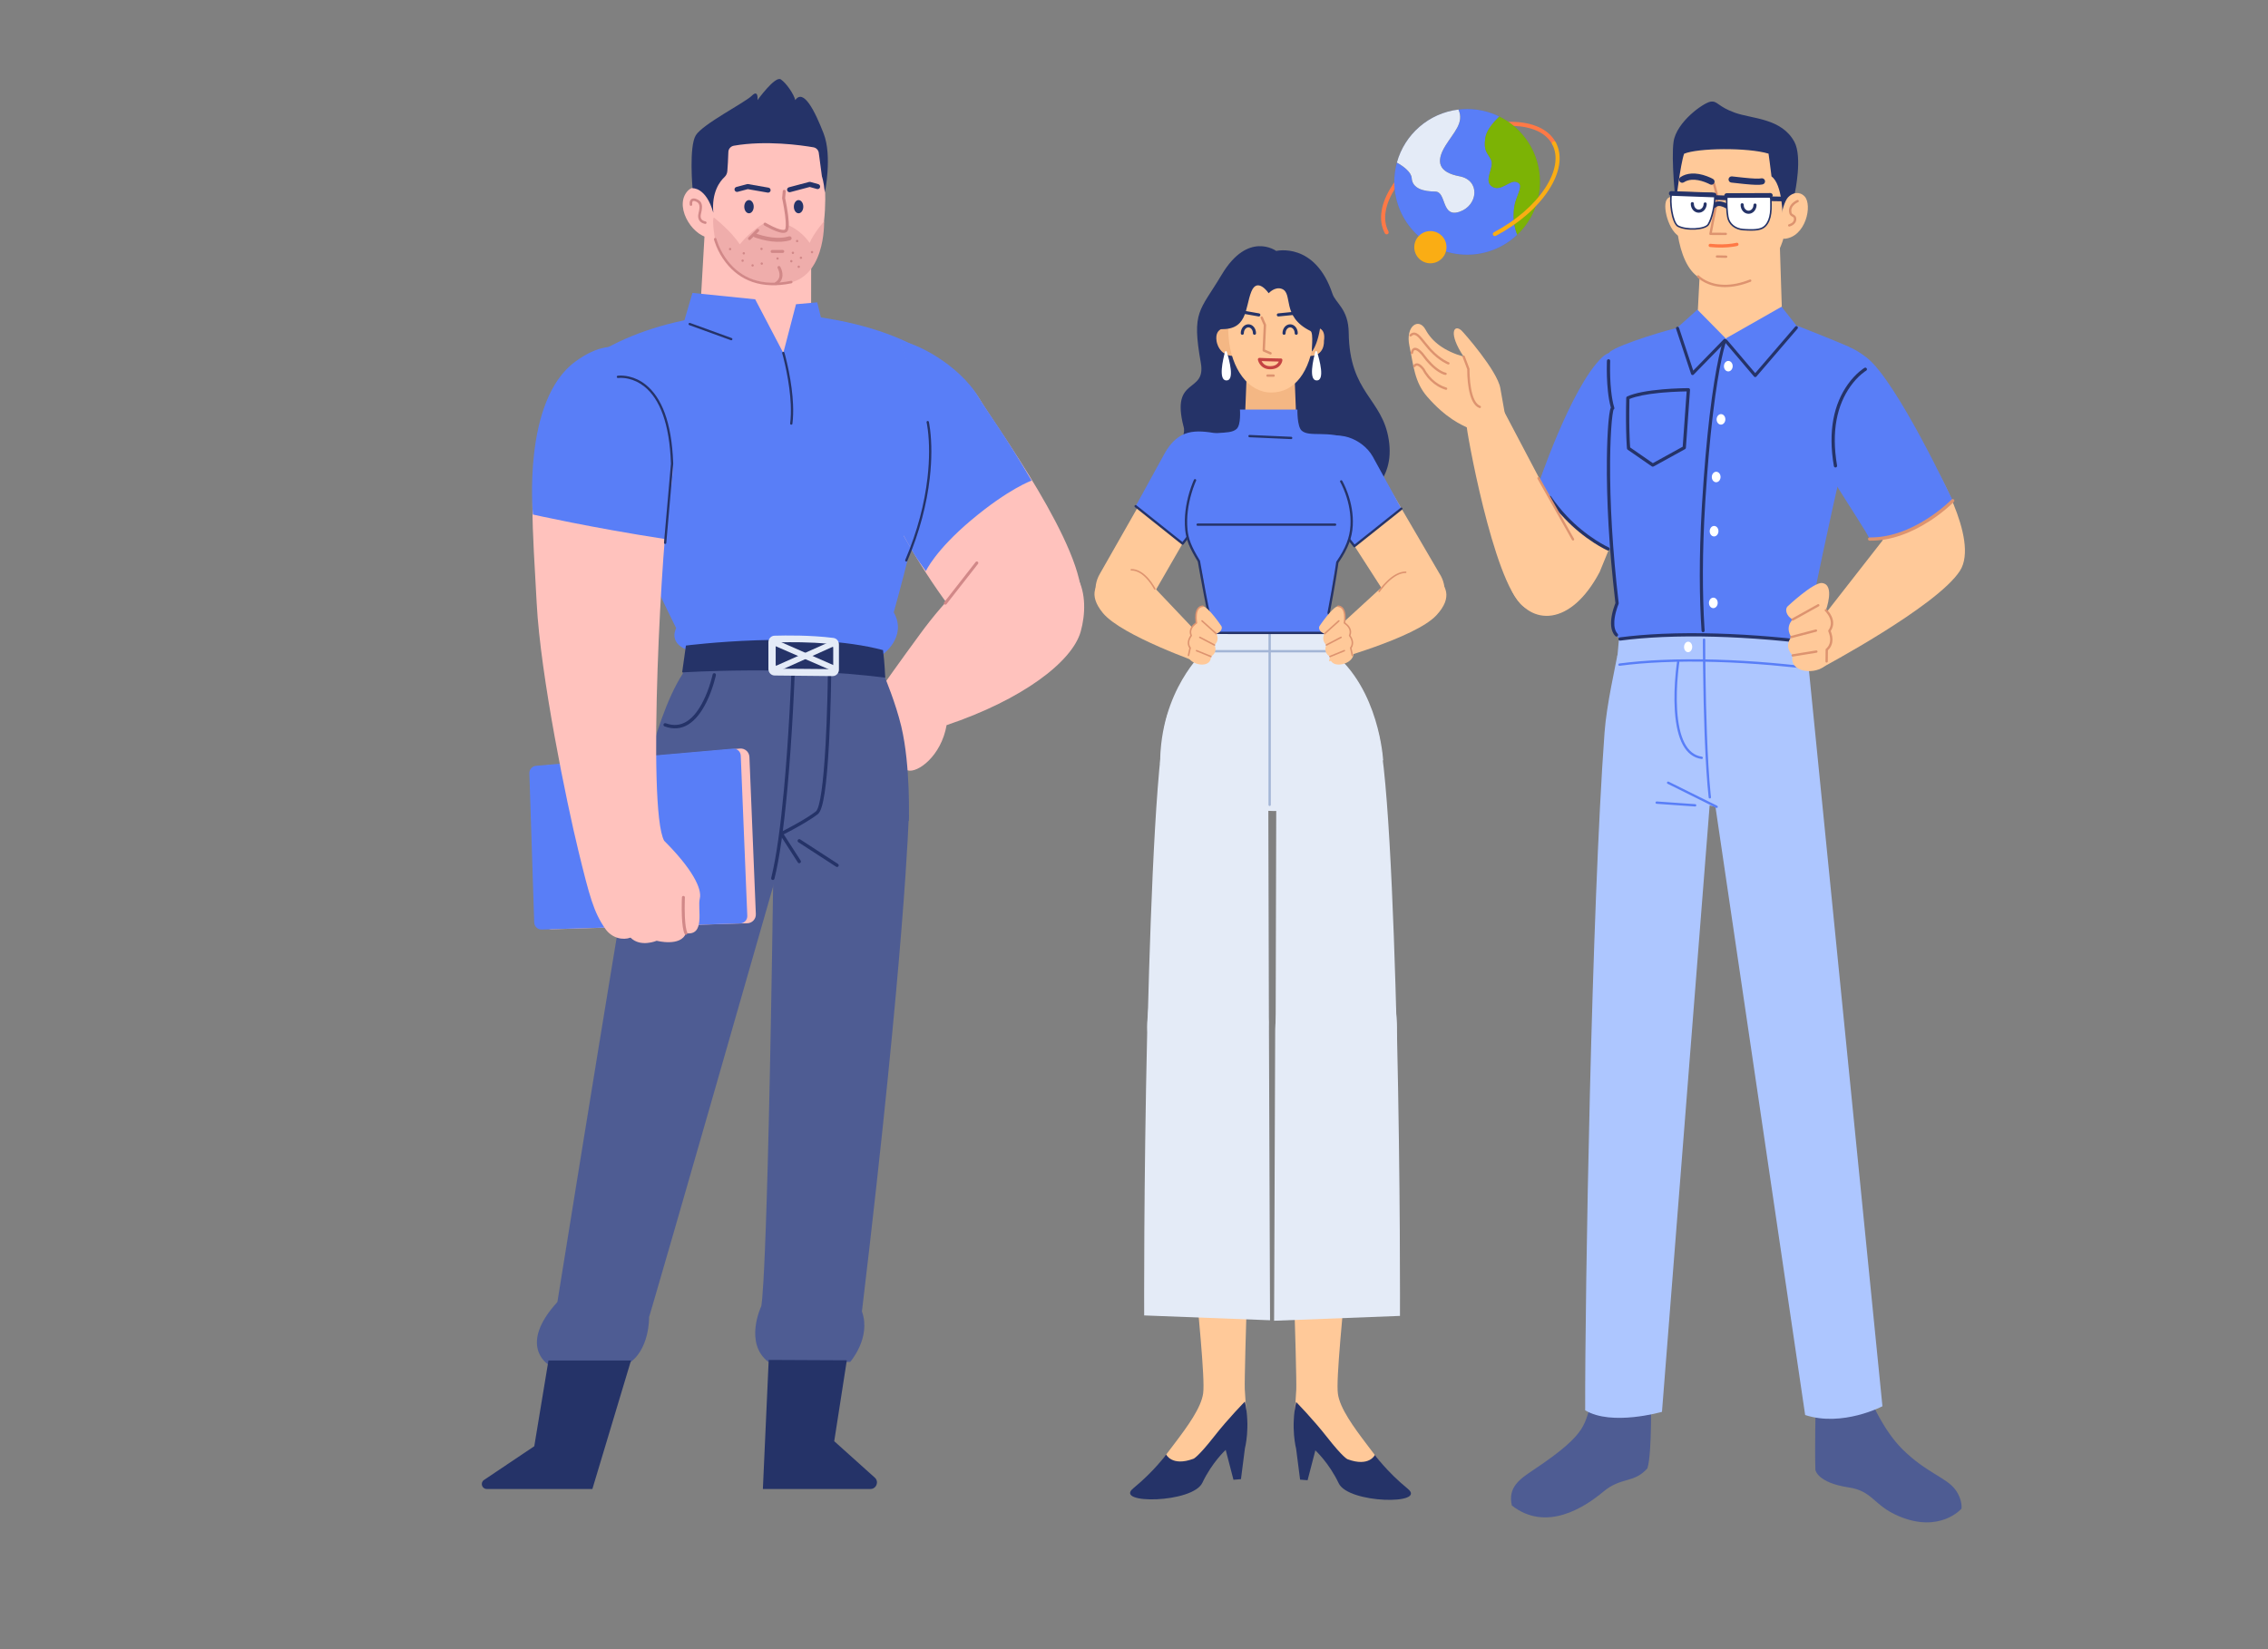 <svg width="660" height="480" viewBox="0 0 660 480" fill="none" xmlns="http://www.w3.org/2000/svg">
<rect x="0" y="0" width="660" height="480" fill="#808080" stroke="none"/>
<g clip-path="url(#clip0)">
<path fill-rule="evenodd" clip-rule="evenodd" d="M275.468 211.054C297.274 203.735 312.02 192.699 314.498 183.791C317.247 173.909 315.414 158.723 295.075 161.467C285.741 162.727 274.833 174.893 267.896 184.34C261.849 192.573 256.626 199.984 256.626 199.984C256.626 199.984 253.846 205.199 255.495 208.127C257.145 211.054 254.946 213.524 259.527 219.197C261.323 221.422 258.427 222.581 264.107 224.228C267.057 225.084 273.911 220.02 275.468 211.054Z" fill="#FFC2BD"/>
<path fill-rule="evenodd" clip-rule="evenodd" d="M196.773 182.839C196.773 182.839 163.525 115.86 166.704 109.509C169.885 103.157 193.358 88.876 228.839 91.315C264.474 93.765 276.934 108.221 276.934 108.221C276.934 108.221 267.772 150.672 260.088 178.22C264.136 185.437 256.778 190.561 256.778 190.561C256.778 190.561 210.593 188.428 199.607 189.006C194.477 186.81 196.773 182.839 196.773 182.839Z" fill="#597EF7"/>
<path fill-rule="evenodd" clip-rule="evenodd" d="M264.474 238.867L224.992 257.093L184.49 241.155C184.49 241.155 189.437 210.414 198.646 196.142C200.111 192.115 200.707 189.097 200.707 189.097C200.707 189.097 236.988 183.607 256.778 190.56L257.511 197.148C257.511 197.148 260.648 204.598 262.275 211.42C265.024 222.948 264.474 238.867 264.474 238.867Z" fill="#4E5C93"/>
<path fill-rule="evenodd" clip-rule="evenodd" d="M185.658 236.235C185.658 236.235 214.023 193.946 227.766 248.291C194.385 364.94 188.89 383.35 188.89 383.35C188.89 383.35 189.136 393.23 182.54 397.073H159.452C159.452 397.073 150.656 391.584 162.201 378.958C181.99 255.997 185.658 236.235 185.658 236.235Z" fill="#4E5C93"/>
<path fill-rule="evenodd" clip-rule="evenodd" d="M264.474 237.037C264.474 237.037 245.331 231.294 224.992 257.094C223.245 377.565 221.513 380.235 221.513 380.235C221.513 380.235 216.442 390.911 223.589 396.401H247.406C247.406 396.401 253.576 389.387 250.828 381.703C263.472 275.758 264.474 237.037 264.474 237.037Z" fill="#4E5C93"/>
<path fill-rule="evenodd" clip-rule="evenodd" d="M141.641 433.377H172.387L183.625 395.989H159.601L155.478 420.931L140.842 430.758C139.667 431.546 140.226 433.377 141.641 433.377Z" fill="#253368"/>
<path fill-rule="evenodd" clip-rule="evenodd" d="M223.698 395.814L246.43 395.923L242.766 419.471L254.571 430.077C255.863 431.238 255.04 433.377 253.303 433.377H222L223.698 395.814Z" fill="#253368"/>
<path fill-rule="evenodd" clip-rule="evenodd" d="M204.005 86.263L205.835 54.393H236.069L236.04 88.824L227.368 105.293L204.005 86.263Z" fill="#FFC2BD"/>
<path fill-rule="evenodd" clip-rule="evenodd" d="M215.669 36.644C215.669 36.644 232.527 32.253 237.108 40.121C241.563 47.773 241.872 75.436 233.077 79.644C225.908 83.075 211.271 81.474 207.79 68.117C207.79 68.117 204.858 57.869 205.958 48.721C207.056 39.572 215.669 36.644 215.669 36.644Z" fill="#FFC2BD"/>
<path fill-rule="evenodd" clip-rule="evenodd" d="M207.79 60.065C207.79 60.065 203.209 51.282 199.728 56.04C196.247 60.797 202.11 69.58 207.241 69.214C212.371 68.849 207.79 60.065 207.79 60.065Z" fill="#FFC2BD"/>
<path fill-rule="evenodd" clip-rule="evenodd" d="M240.04 56.04C240.04 56.04 242.239 45.427 239.674 38.84C237.108 32.252 233.81 25.666 231.428 29.142C231.061 27.495 228.862 24.201 227.214 23.104C225.564 22.006 220.433 29.142 220.433 29.142C220.433 29.142 220.8 25.848 218.784 27.861C216.769 29.874 204.492 36.095 202.477 39.389C200.461 42.683 201.531 54.791 201.531 54.791C201.531 54.791 205.472 54.425 207.579 61.927C207.029 55.889 209.546 52.733 210.838 51.532C211.328 51.076 211.609 50.443 211.66 49.778C211.757 48.499 211.901 46.351 211.955 44.253C211.979 43.328 212.655 42.564 213.568 42.406C222.859 40.799 233.071 42.245 236.709 42.87C237.531 43.012 238.161 43.671 238.27 44.497L239.187 51.36C239.187 51.36 239.674 52.563 240.04 56.04Z" fill="#253368"/>
<path d="M217.389 53.596C217.466 53.575 217.546 53.568 217.625 53.573L217.703 53.582L223.646 54.62C224.045 54.689 224.311 55.068 224.242 55.466C224.176 55.839 223.839 56.096 223.469 56.069L223.394 56.06L217.61 55.05L214.666 55.832C214.3 55.929 213.925 55.731 213.793 55.384L213.771 55.313C213.673 54.947 213.872 54.572 214.219 54.441L214.29 54.418L217.389 53.596Z" fill="#253368"/>
<path d="M235.454 52.955C235.555 52.928 235.66 52.923 235.763 52.94L235.839 52.957L238.13 53.597C238.519 53.706 238.747 54.109 238.638 54.498C238.536 54.863 238.174 55.085 237.809 55.022L237.735 55.005L235.637 54.419L229.967 55.923C229.6 56.02 229.225 55.822 229.094 55.475L229.071 55.404C228.974 55.038 229.172 54.663 229.519 54.533L229.591 54.51L235.454 52.955Z" fill="#253368"/>
<path fill-rule="evenodd" clip-rule="evenodd" d="M208.065 63.588C208.065 63.588 212.8 67.279 215.274 71.122C218.71 66.868 222.33 65.037 222.33 65.037C222.33 65.037 226.48 68.116 228.679 67.156C229.366 66.332 229.292 65.495 229.292 65.495C229.292 65.495 233.003 66.868 235.613 70.71C236.714 67.966 239.811 64.411 239.811 64.411C239.811 64.411 240.47 82.329 227.276 82.603C213.946 82.603 209.503 75.239 207.991 69.063C207.642 67.127 207.103 62.215 208.065 63.588Z" fill="#EFADAB"/>
<path d="M219.218 68.299C219.337 67.999 219.677 67.851 219.978 67.97L220.183 68.046C220.273 68.078 220.384 68.117 220.515 68.16C220.954 68.307 221.447 68.453 221.982 68.591C223.794 69.055 225.621 69.294 227.31 69.193C228.134 69.143 228.901 69.012 229.604 68.793C229.912 68.696 230.241 68.868 230.337 69.177C230.434 69.485 230.262 69.813 229.953 69.909C229.155 70.158 228.295 70.305 227.381 70.36C225.553 70.471 223.611 70.215 221.691 69.724C221.128 69.579 220.608 69.425 220.144 69.269L219.807 69.154L219.549 69.058C219.248 68.94 219.1 68.6 219.218 68.299Z" fill="#D18888"/>
<path d="M228.26 55.243C228.478 55.262 228.644 55.441 228.654 55.654L228.652 55.713L228.475 57.66L228.596 58.238L228.629 58.398C228.754 59.02 228.879 59.687 228.996 60.371C229.117 61.076 229.222 61.761 229.307 62.41L229.364 62.868C229.669 65.411 229.612 66.98 228.945 67.498C228.3 67.999 227.183 67.825 225.64 67.213C225.254 67.061 224.851 66.883 224.435 66.684C223.943 66.448 223.458 66.196 223.002 65.944L222.472 65.643C222.445 65.627 222.424 65.615 222.409 65.606C222.204 65.483 222.137 65.217 222.26 65.012C222.384 64.807 222.65 64.74 222.855 64.863L223.005 64.951C223.127 65.022 223.267 65.101 223.422 65.187C223.864 65.431 224.334 65.675 224.81 65.903C225.208 66.094 225.594 66.264 225.959 66.409C227.206 66.902 228.116 67.045 228.413 66.814C228.724 66.573 228.754 64.981 228.473 62.722L228.447 62.521C228.364 61.885 228.261 61.211 228.142 60.517C228.049 59.977 227.952 59.447 227.853 58.942L227.687 58.121L227.614 57.78C227.608 57.751 227.604 57.722 227.604 57.692L227.606 57.648L227.789 55.635C227.809 55.416 227.987 55.251 228.201 55.241L228.26 55.243Z" fill="#D18888"/>
<path d="M227.778 72.747C228.018 72.746 228.213 72.939 228.214 73.178C228.215 73.397 228.053 73.579 227.841 73.609L227.782 73.613L224.695 73.628C224.456 73.629 224.261 73.436 224.26 73.197C224.259 72.978 224.421 72.796 224.632 72.766L224.691 72.762L227.778 72.747Z" fill="#D18888"/>
<path fill-rule="evenodd" clip-rule="evenodd" d="M219.334 60.157C219.334 61.218 218.719 62.078 217.96 62.078C217.201 62.078 216.586 61.218 216.586 60.157C216.586 59.096 217.201 58.235 217.96 58.235C218.719 58.235 219.334 59.096 219.334 60.157Z" fill="#253368"/>
<path fill-rule="evenodd" clip-rule="evenodd" d="M233.764 60.157C233.764 61.218 233.149 62.078 232.389 62.078C231.631 62.078 231.015 61.218 231.015 60.157C231.015 59.096 231.631 58.235 232.389 58.235C233.149 58.235 233.764 59.096 233.764 60.157Z" fill="#253368"/>
<path d="M220.19 66.744C220.359 66.575 220.634 66.575 220.803 66.744C220.957 66.898 220.971 67.138 220.845 67.308L220.803 67.356L218.42 69.735C218.251 69.904 217.977 69.904 217.807 69.735C217.653 69.581 217.639 69.341 217.765 69.171L217.807 69.123L220.19 66.744Z" fill="#D18888"/>
<path d="M208.04 69.257C208.237 69.209 208.435 69.328 208.483 69.524L208.539 69.73C208.559 69.798 208.583 69.877 208.611 69.967L208.641 70.06C208.781 70.496 208.96 70.983 209.181 71.507C209.815 73.008 210.659 74.508 211.743 75.908C215.713 81.037 221.699 83.474 230.181 81.742C230.379 81.701 230.572 81.829 230.613 82.027C230.653 82.225 230.526 82.418 230.328 82.458C221.563 84.248 215.299 81.698 211.164 76.355C210.039 74.902 209.164 73.347 208.507 71.791C208.277 71.246 208.091 70.739 207.944 70.284L207.842 69.953L207.772 69.699C207.724 69.503 207.844 69.305 208.04 69.257Z" fill="#D18888"/>
<path d="M226.46 77.473C226.666 77.352 226.932 77.42 227.054 77.626C227.141 77.772 227.264 78.02 227.385 78.344C227.689 79.155 227.808 79.993 227.628 80.795C227.44 81.63 226.938 82.342 226.088 82.878C225.885 83.006 225.617 82.946 225.49 82.743C225.362 82.541 225.422 82.274 225.625 82.146C226.28 81.733 226.645 81.216 226.782 80.605C226.919 79.993 226.823 79.315 226.573 78.648C226.471 78.375 226.37 78.172 226.308 78.066C226.186 77.861 226.254 77.595 226.46 77.473Z" fill="#D18888"/>
<path d="M200.728 58.764C200.899 57.904 201.575 57.506 202.67 57.926C204.401 58.591 204.58 59.859 203.994 62.198C203.672 63.486 204.117 64.212 205.315 64.451C205.513 64.49 205.641 64.683 205.602 64.881C205.562 65.079 205.369 65.207 205.171 65.167C203.559 64.846 202.861 63.709 203.284 62.021C203.789 60.005 203.66 59.089 202.408 58.609C201.746 58.355 201.53 58.481 201.446 58.907C201.421 59.029 201.414 59.163 201.418 59.292L201.43 59.452L201.435 59.489C201.467 59.689 201.332 59.876 201.133 59.909C200.933 59.941 200.745 59.806 200.713 59.607L200.698 59.491C200.676 59.258 200.679 59.008 200.728 58.764Z" fill="#D18888"/>
<path fill-rule="evenodd" clip-rule="evenodd" d="M221.94 72.494C221.908 72.681 221.732 72.808 221.544 72.776C221.357 72.746 221.23 72.569 221.262 72.382C221.293 72.195 221.47 72.069 221.657 72.099C221.844 72.13 221.971 72.307 221.94 72.494Z" fill="#D18888"/>
<path fill-rule="evenodd" clip-rule="evenodd" d="M216.781 73.785C216.75 73.972 216.573 74.099 216.386 74.067C216.199 74.037 216.072 73.859 216.103 73.673C216.135 73.486 216.311 73.36 216.499 73.39C216.686 73.421 216.813 73.598 216.781 73.785Z" fill="#D18888"/>
<path fill-rule="evenodd" clip-rule="evenodd" d="M233.399 74.906C233.465 75.084 233.374 75.281 233.197 75.348C233.019 75.414 232.82 75.323 232.754 75.145C232.689 74.968 232.779 74.77 232.957 74.704C233.134 74.638 233.333 74.729 233.399 74.906Z" fill="#D18888"/>
<path fill-rule="evenodd" clip-rule="evenodd" d="M236.623 73.267C236.689 73.444 236.599 73.641 236.421 73.708C236.243 73.774 236.045 73.683 235.979 73.506C235.913 73.328 236.003 73.131 236.181 73.065C236.359 72.998 236.556 73.089 236.623 73.267Z" fill="#D18888"/>
<path fill-rule="evenodd" clip-rule="evenodd" d="M230.6 75.906C230.666 76.084 230.576 76.281 230.398 76.347C230.22 76.413 230.022 76.323 229.956 76.145C229.89 75.968 229.981 75.77 230.159 75.704C230.336 75.638 230.534 75.729 230.6 75.906Z" fill="#D18888"/>
<path fill-rule="evenodd" clip-rule="evenodd" d="M226.591 75.119C226.657 75.297 226.566 75.494 226.389 75.561C226.211 75.626 226.012 75.536 225.946 75.358C225.88 75.181 225.972 74.983 226.149 74.917C226.327 74.851 226.525 74.942 226.591 75.119Z" fill="#D18888"/>
<path fill-rule="evenodd" clip-rule="evenodd" d="M212.779 72.374C212.846 72.552 212.755 72.75 212.577 72.816C212.399 72.881 212.202 72.79 212.135 72.613C212.069 72.436 212.16 72.238 212.338 72.172C212.515 72.106 212.713 72.197 212.779 72.374Z" fill="#D18888"/>
<path fill-rule="evenodd" clip-rule="evenodd" d="M219.348 77.31C219.317 77.497 219.14 77.623 218.952 77.592C218.765 77.561 218.639 77.384 218.67 77.197C218.701 77.01 218.878 76.884 219.065 76.915C219.252 76.946 219.379 77.123 219.348 77.31Z" fill="#D18888"/>
<path fill-rule="evenodd" clip-rule="evenodd" d="M222.014 76.776C221.982 76.963 221.805 77.09 221.618 77.059C221.431 77.028 221.304 76.851 221.335 76.664C221.367 76.477 221.544 76.35 221.731 76.382C221.918 76.413 222.045 76.59 222.014 76.776Z" fill="#D18888"/>
<path fill-rule="evenodd" clip-rule="evenodd" d="M232.78 77.701C232.748 77.888 232.572 78.014 232.384 77.983C232.198 77.953 232.071 77.775 232.102 77.589C232.133 77.402 232.31 77.276 232.497 77.306C232.684 77.337 232.811 77.514 232.78 77.701Z" fill="#D18888"/>
<path fill-rule="evenodd" clip-rule="evenodd" d="M231.074 73.648C231.042 73.835 230.866 73.961 230.678 73.93C230.492 73.899 230.365 73.722 230.396 73.535C230.427 73.348 230.604 73.222 230.791 73.253C230.978 73.284 231.105 73.461 231.074 73.648Z" fill="#D18888"/>
<path fill-rule="evenodd" clip-rule="evenodd" d="M232.311 70.217C232.28 70.404 232.103 70.53 231.916 70.499C231.729 70.468 231.602 70.291 231.633 70.104C231.664 69.917 231.841 69.791 232.029 69.822C232.216 69.853 232.342 70.03 232.311 70.217Z" fill="#D18888"/>
<path fill-rule="evenodd" clip-rule="evenodd" d="M216.443 75.924C216.412 76.111 216.235 76.237 216.048 76.206C215.861 76.175 215.735 75.998 215.765 75.811C215.796 75.624 215.973 75.498 216.161 75.529C216.348 75.56 216.475 75.737 216.443 75.924Z" fill="#D18888"/>
<path fill-rule="evenodd" clip-rule="evenodd" d="M239.187 93.582L237.812 88.001L231.642 88.55L227.946 102.728L219.764 87.118L201.503 85.257L198.934 94.039C198.934 94.039 210.828 110.177 230.117 107.214C239.644 105.75 239.187 93.582 239.187 93.582Z" fill="#597EF7"/>
<path fill-rule="evenodd" clip-rule="evenodd" d="M262.275 100.169C262.275 100.169 274.002 129.446 263.008 155.977C271.803 171.714 280.965 183.241 286.463 188.364C291.96 193.488 313.047 192.328 314.681 175.19C316.147 159.82 289.291 123.256 285.363 116.637C279.5 106.756 266.306 100.169 262.275 100.169Z" fill="#FFC2BD"/>
<path fill-rule="evenodd" clip-rule="evenodd" d="M300.205 139.876C292.963 127.413 286.95 119.261 284.905 115.815C279.041 105.933 265.848 99.347 261.817 99.347C261.817 99.347 273.544 128.622 262.55 155.155C266.28 161.828 265.867 161.233 269.422 166.225C269.422 166.225 272.17 160.187 282.615 151.403C293.476 142.27 300.205 139.876 300.205 139.876Z" fill="#597EF7"/>
<path d="M269.896 122.535C270.075 122.493 270.253 122.604 270.295 122.783L270.328 122.934C270.353 123.056 270.381 123.2 270.411 123.367C270.497 123.841 270.582 124.399 270.662 125.04C271.139 128.879 271.198 133.616 270.573 139.115C269.707 146.719 267.621 154.808 264.047 163.244C263.976 163.413 263.781 163.492 263.612 163.42C263.442 163.349 263.363 163.154 263.435 162.985C266.984 154.609 269.054 146.582 269.912 139.04C270.531 133.595 270.473 128.91 270.002 125.122C269.935 124.583 269.864 124.105 269.792 123.688L269.722 123.295C269.689 123.123 269.663 123.002 269.647 122.934C269.606 122.755 269.717 122.577 269.896 122.535Z" fill="#253368"/>
<path fill-rule="evenodd" clip-rule="evenodd" d="M257.602 197.239C229.704 193.671 198.508 195.715 198.508 195.715L199.608 187.894C199.608 187.894 235.064 183.364 256.961 189.219C257.465 192.971 257.602 197.239 257.602 197.239Z" fill="#253368"/>
<path d="M283.922 163.58C284.069 163.391 284.342 163.358 284.53 163.505C284.702 163.639 284.745 163.876 284.641 164.059L284.605 164.113L275.443 175.823C275.296 176.012 275.023 176.045 274.835 175.898C274.663 175.764 274.62 175.527 274.724 175.344L274.76 175.29L283.922 163.58Z" fill="#D18888"/>
<path d="M230.775 195.928C231.024 195.937 231.223 196.13 231.244 196.372L231.243 196.503L231.13 199.311L231.004 202.064C230.941 203.399 230.87 204.802 230.792 206.264L230.758 206.894C230.356 214.278 229.849 221.661 229.225 228.61L229.106 229.907C228.078 241.001 226.84 249.885 225.368 255.762C225.303 256.023 225.038 256.182 224.776 256.117C224.515 256.051 224.356 255.787 224.421 255.525L224.566 254.934C225.959 249.117 227.145 240.497 228.134 229.817C228.772 222.938 229.292 215.594 229.706 208.224L229.783 206.841C229.92 204.311 230.036 201.947 230.131 199.801L230.213 197.877L230.27 196.399C230.28 196.13 230.506 195.919 230.775 195.928Z" fill="#253368"/>
<path d="M241.391 196.295C241.66 196.298 241.877 196.518 241.874 196.787L241.85 198.505C241.828 199.871 241.797 201.392 241.756 203.031C241.647 207.352 241.491 211.674 241.277 215.751L241.222 216.765C240.57 228.537 239.603 235.711 238.02 236.94C237.435 237.394 236.73 237.886 235.918 238.411C235.31 238.804 234.647 239.212 233.938 239.631C232.863 240.267 231.725 240.905 230.577 241.524L229.887 241.892C229.501 242.097 229.137 242.287 228.8 242.461L228.045 242.846C227.803 242.967 227.51 242.869 227.39 242.628C227.269 242.387 227.367 242.095 227.608 241.974L227.839 241.858L228.607 241.463C228.867 241.328 229.142 241.183 229.43 241.031C230.797 240.306 232.165 239.547 233.44 238.793L234.123 238.383C234.567 238.113 234.99 237.849 235.388 237.592C236.178 237.082 236.861 236.606 237.421 236.17C238.636 235.227 239.63 227.846 240.247 216.711C240.47 212.687 240.636 208.396 240.752 204.085L240.805 201.934C240.822 201.231 240.836 200.553 240.849 199.903L240.887 197.609L240.898 196.778C240.9 196.508 241.121 196.292 241.391 196.295Z" fill="#253368"/>
<path fill-rule="evenodd" clip-rule="evenodd" d="M223.612 194.723V186.91C223.612 185.889 224.391 185.053 225.378 185.024C228.65 184.926 235.923 184.838 242.52 185.674C243.44 185.791 244.134 186.592 244.134 187.549V194.895C244.134 195.947 243.31 196.795 242.292 196.782C238.553 196.736 230.034 196.635 225.421 196.609C224.417 196.604 223.612 195.76 223.612 194.723Z" fill="#E4EBF7"/>
<path fill-rule="evenodd" clip-rule="evenodd" d="M225.728 193.375L225.731 188.203C225.731 187.527 226.367 186.974 227.173 186.955C229.842 186.891 235.775 186.836 241.156 187.391C241.907 187.468 242.474 187.999 242.474 188.633L242.472 193.496C242.472 194.191 241.798 194.752 240.969 194.744C237.918 194.712 230.967 194.642 227.205 194.624C226.385 194.62 225.728 194.061 225.728 193.375Z" fill="#253368"/>
<path fill-rule="evenodd" clip-rule="evenodd" d="M242.416 186.393L225.092 194.114L225.807 195.686L243.276 187.822L242.416 186.393Z" fill="#E4EBF7"/>
<path fill-rule="evenodd" clip-rule="evenodd" d="M243.16 193.865L225.795 186.234L225.109 187.821L242.676 195.461L243.16 193.865Z" fill="#E4EBF7"/>
<path d="M207.953 195.939C208.217 195.994 208.386 196.252 208.331 196.516L208.238 196.922C208.219 197.003 208.198 197.09 208.175 197.182C208.045 197.704 207.886 198.286 207.697 198.912C207.158 200.702 206.486 202.492 205.671 204.167L205.462 204.589C202.502 210.436 198.505 213.302 193.392 211.42C193.139 211.327 193.01 211.047 193.103 210.794C193.196 210.542 193.477 210.412 193.73 210.505C198.362 212.21 202.004 209.477 204.793 203.741C205.582 202.118 206.237 200.375 206.762 198.631C206.916 198.122 207.049 197.644 207.162 197.205L207.289 196.696L207.375 196.317C207.43 196.053 207.689 195.884 207.953 195.939Z" fill="#253368"/>
<path d="M232.181 244.457C232.316 244.25 232.581 244.179 232.799 244.282L232.857 244.314L243.851 251.451C244.077 251.597 244.141 251.899 243.994 252.125C243.859 252.332 243.594 252.403 243.376 252.3L243.318 252.268L232.324 245.132C232.098 244.985 232.034 244.683 232.181 244.457Z" fill="#253368"/>
<path d="M227.379 242.665C227.587 242.532 227.858 242.576 228.014 242.759L228.054 242.812L233.001 250.496C233.147 250.723 233.082 251.024 232.855 251.17C232.647 251.304 232.376 251.26 232.22 251.077L232.18 251.024L227.233 243.339C227.087 243.113 227.152 242.811 227.379 242.665Z" fill="#253368"/>
<path fill-rule="evenodd" clip-rule="evenodd" d="M157.947 268.009L156.569 225.43C156.525 224.065 157.564 222.908 158.927 222.801L215.332 217.869C216.777 217.757 218.027 218.865 218.086 220.312L219.954 266.065C220.012 267.488 218.895 268.683 217.47 268.722L160.574 270.48C159.167 270.518 157.992 269.414 157.947 268.009Z" fill="#FFC2BD"/>
<path fill-rule="evenodd" clip-rule="evenodd" d="M155.455 268.489L154.05 225.082C154.013 223.944 154.879 222.978 156.015 222.89L213.266 217.892C214.471 217.799 215.513 218.722 215.563 219.928L217.466 266.553C217.514 267.738 216.582 268.735 215.394 268.768L157.644 270.548C156.471 270.581 155.493 269.661 155.455 268.489Z" fill="#597EF7"/>
<path fill-rule="evenodd" clip-rule="evenodd" d="M172.121 103.098C172.121 103.098 162.227 105.293 157.829 122.128C153.431 138.961 155.08 154.332 156.18 175.558C157.279 196.783 164.976 233.927 168.274 247.468C171.572 261.008 172.78 265.528 176.153 270.34C178.077 273.085 181.283 273.725 183.483 272.902C186.414 275.829 191.087 273.817 191.087 273.817C191.087 273.817 198.141 275.647 199.608 271.621C205.379 272.445 202.906 264.485 203.639 261.557C204.371 258.629 201.349 252.774 193.286 244.723C188.155 235.574 192.736 153.966 194.935 143.719C197.134 133.472 197.042 105.293 172.121 103.098Z" fill="#FFC2BD"/>
<path fill-rule="evenodd" clip-rule="evenodd" d="M193.56 156.893C193.56 156.893 198.874 123.956 193.743 113.709C188.613 103.463 180.391 95.686 167.357 105.292C151.965 116.637 155.08 149.756 155.08 149.756C155.08 149.756 172.121 153.599 193.56 156.893Z" fill="#597EF7"/>
<path d="M180.05 109.336C180.926 109.282 181.914 109.338 183.061 109.601C184.74 109.985 186.387 110.751 187.926 111.986C192.534 115.685 195.447 122.905 195.893 134.565L195.907 134.964L193.891 158.02C193.875 158.203 193.714 158.338 193.531 158.322C193.366 158.307 193.24 158.176 193.228 158.016L193.229 157.962L195.244 134.947C194.854 123.269 192 116.108 187.51 112.504C186.051 111.334 184.497 110.611 182.912 110.248C181.923 110.022 181.063 109.958 180.297 109.989L180.065 110.001C179.996 110.006 179.815 110.018 179.779 110.014C179.596 109.993 179.466 109.828 179.487 109.646C179.509 109.463 179.674 109.333 179.856 109.355C179.828 109.351 179.917 109.344 180.05 109.336Z" fill="#253368"/>
<path d="M198.894 260.758C199.133 260.769 199.318 260.972 199.307 261.21L199.288 261.728C199.285 261.832 199.282 261.942 199.279 262.058C199.237 263.581 199.235 265.201 199.299 266.715L199.322 267.186C199.428 269.189 199.652 270.685 200.001 271.44C200.101 271.657 200.006 271.914 199.789 272.014C199.571 272.114 199.314 272.019 199.213 271.802C198.774 270.851 198.533 269.104 198.433 266.752C198.377 265.434 198.37 264.042 198.396 262.701L198.417 261.863L198.441 261.171C198.452 260.932 198.655 260.747 198.894 260.758Z" fill="#D18888"/>
<path d="M200.394 94.201C200.451 94.046 200.611 93.958 200.768 93.988L200.821 94.002L212.914 98.394C213.087 98.457 213.176 98.647 213.113 98.82C213.056 98.975 212.896 99.062 212.739 99.033L212.687 99.018L200.593 94.627C200.421 94.564 200.332 94.373 200.394 94.201Z" fill="#253368"/>
<path d="M227.853 102.409C228.03 102.358 228.214 102.459 228.266 102.635L228.329 102.859L228.486 103.44C228.524 103.584 228.563 103.735 228.604 103.894L228.665 104.138C228.964 105.324 229.263 106.636 229.542 108.037C230.201 111.345 230.645 114.621 230.778 117.686C230.866 119.727 230.812 121.616 230.598 123.325C230.575 123.507 230.409 123.636 230.227 123.614C230.045 123.591 229.915 123.425 229.938 123.243C230.147 121.574 230.2 119.72 230.114 117.715C229.983 114.687 229.542 111.443 228.89 108.167C228.613 106.777 228.317 105.476 228.021 104.3L227.843 103.609L227.638 102.859C227.634 102.844 227.63 102.831 227.627 102.82C227.576 102.644 227.677 102.46 227.853 102.409Z" fill="#253368"/>
<path fill-rule="evenodd" clip-rule="evenodd" d="M392.487 151.394C378.729 172.039 360.219 160.004 355.525 154.633C350.209 148.549 343.543 149.31 341.517 141.874C339.201 133.367 345.681 127.932 344.415 124.129C340.618 109.427 351.063 114.709 349.449 105.625C346.752 90.444 349.078 90.74 355.525 79.938C363.214 67.053 371.388 73.039 371.388 73.039C371.388 73.039 382.695 70.305 387.758 85.515C388.674 88.265 392.399 89.909 392.483 96.837C392.698 114.492 402.238 115.889 404.128 127.932C406.102 140.505 397.043 144.296 392.487 151.394Z" fill="#253368"/>
<path fill-rule="evenodd" clip-rule="evenodd" d="M385.274 99.281C385.965 94.915 382.737 95.398 382.737 95.398C382.737 95.398 381.176 99.937 381.06 103.61C385.619 103.655 385.274 99.281 385.274 99.281Z" fill="#F4B784"/>
<path fill-rule="evenodd" clip-rule="evenodd" d="M354.026 99.281C353.335 94.915 357.462 95.398 357.462 95.398C357.462 95.398 359.023 99.937 359.139 103.61C354.58 103.655 354.026 99.281 354.026 99.281Z" fill="#F4B784"/>
<path fill-rule="evenodd" clip-rule="evenodd" d="M370.2 130.176C366.193 130.176 362.99 126.84 362.249 122.83L362.858 107.362H376.642L377.251 122.83C377.41 126.84 374.206 130.176 370.2 130.176Z" fill="#F4B784"/>
<path d="M370.605 107.815C370.795 107.803 370.959 107.946 370.972 108.137C370.984 108.308 370.868 108.458 370.707 108.496L370.651 108.504L369.453 108.584C369.263 108.597 369.098 108.453 369.086 108.263C369.074 108.092 369.189 107.941 369.351 107.904L369.407 107.895L370.605 107.815Z" fill="#DD936F"/>
<path fill-rule="evenodd" clip-rule="evenodd" d="M382.363 98.4C381.26 108.16 376.809 114.244 369.959 114.244C363.108 114.244 358.307 107.118 357.555 98.4C356.297 83.825 363.108 79.769 369.959 79.769C376.809 79.769 384.047 83.49 382.363 98.4Z" fill="#FFC999"/>
<path fill-rule="evenodd" clip-rule="evenodd" d="M383.876 87.036C382.357 81.14 379.489 75.206 370.881 76.728C360.502 71.15 344.489 94.691 354.174 95.71C363.288 96.668 362.232 89.527 364.161 84.839C365.933 80.53 369.194 85.346 369.194 85.346C369.194 85.346 370.995 83.318 373.02 84.079C376.414 85.353 372.738 92.106 381.345 96.331C382.393 96.845 381.488 102.717 381.852 102.246C383.539 100.048 385.395 92.93 383.876 87.036Z" fill="#253368"/>
<path d="M360.327 90.141L366.403 91.213C366.648 91.256 366.811 91.49 366.768 91.734C366.729 91.959 366.529 92.115 366.308 92.106L366.247 92.1L360.171 91.027C359.927 90.984 359.764 90.751 359.807 90.506C359.846 90.281 360.045 90.125 360.267 90.134L360.327 90.141Z" fill="#253368"/>
<path d="M379.275 90.475C379.522 90.45 379.743 90.63 379.767 90.878C379.79 91.105 379.641 91.309 379.425 91.361L379.365 91.371L372.053 92.105C371.806 92.13 371.585 91.95 371.561 91.702C371.538 91.476 371.687 91.271 371.903 91.22L371.963 91.21L379.275 90.475Z" fill="#253368"/>
<path d="M367.032 92.126C367.189 92.058 367.369 92.116 367.459 92.256L367.485 92.306L368.413 94.447C368.427 94.48 368.436 94.514 368.44 94.548L368.441 94.601L368.115 101.767L369.865 102.519C370.023 102.586 370.104 102.758 370.064 102.919L370.046 102.972C369.979 103.13 369.808 103.211 369.647 103.171L369.594 103.153L367.624 102.308C367.508 102.258 367.43 102.151 367.417 102.028L367.415 101.975L367.749 94.649L366.853 92.58C366.784 92.423 366.843 92.243 366.982 92.153L367.032 92.126Z" fill="#DD936F"/>
<path d="M363.288 94.388C364.536 94.388 365.51 95.572 365.51 96.993C365.51 97.242 365.308 97.443 365.06 97.443C364.812 97.443 364.61 97.242 364.61 96.993C364.61 96.034 363.997 95.288 363.288 95.288C362.579 95.288 361.965 96.034 361.965 96.993C361.965 97.242 361.764 97.443 361.516 97.443C361.268 97.443 361.066 97.242 361.066 96.993C361.066 95.571 362.039 94.388 363.288 94.388Z" fill="#253368"/>
<path d="M375.438 94.388C376.687 94.388 377.66 95.571 377.66 96.993C377.66 97.242 377.459 97.443 377.21 97.443C376.962 97.443 376.761 97.242 376.761 96.993C376.761 96.034 376.148 95.288 375.438 95.288C374.729 95.288 374.116 96.034 374.116 96.993C374.116 97.242 373.915 97.443 373.666 97.443C373.418 97.443 373.217 97.242 373.217 96.993C373.217 95.571 374.19 94.388 375.438 94.388Z" fill="#253368"/>
<path d="M366.053 104.696C366.123 105.059 366.315 105.573 366.698 106.09C367.34 106.956 368.306 107.481 369.616 107.481C371.031 107.481 372.023 106.993 372.63 106.174C372.999 105.676 373.153 105.178 373.186 104.822C373.211 104.558 373.003 104.33 372.739 104.33L372.091 104.327C371.144 104.32 370.141 104.298 369.122 104.266L367.905 104.223L366.518 104.162C366.226 104.147 365.998 104.409 366.053 104.696ZM367.158 105.126L367.142 105.092L367.869 105.123C368.066 105.13 368.269 105.138 368.477 105.145L369.094 105.166C369.915 105.192 370.725 105.211 371.505 105.221L372.144 105.228L372.131 105.259C372.072 105.388 371.998 105.516 371.908 105.637C371.473 106.225 370.749 106.581 369.616 106.581C368.601 106.581 367.898 106.199 367.42 105.553C367.318 105.416 367.231 105.272 367.158 105.126Z" fill="#C44343"/>
<path d="M370.629 108.981C370.82 108.981 370.974 109.136 370.974 109.327C370.974 109.498 370.849 109.641 370.685 109.667L370.629 109.672H368.857C368.667 109.672 368.512 109.517 368.512 109.327C368.512 109.155 368.637 109.013 368.801 108.986L368.857 108.981H370.629Z" fill="#DD936F"/>
<path fill-rule="evenodd" clip-rule="evenodd" d="M383.261 102.373C383.183 102.124 382.831 102.132 382.763 102.383C382.163 104.605 380.764 110.587 383.082 110.728C385.697 110.887 383.972 104.641 383.261 102.373Z" fill="white"/>
<path fill-rule="evenodd" clip-rule="evenodd" d="M356.99 102.373C356.911 102.124 356.559 102.132 356.491 102.383C355.891 104.605 354.492 110.587 356.811 110.728C359.425 110.887 357.701 104.641 356.99 102.373Z" fill="white"/>
<path fill-rule="evenodd" clip-rule="evenodd" d="M322.34 178.455C318.699 176.023 317.71 170.989 320.082 166.981L339.144 133.5C342.306 128.162 347.052 125.456 351.901 128.696C356.693 131.898 355.918 139.016 352.333 143.989L333.875 176.015C331.118 179.84 326.025 180.917 322.34 178.455Z" fill="#FFC999"/>
<path fill-rule="evenodd" clip-rule="evenodd" d="M344.145 158.23L330.475 147.33L338.828 132.12C342.916 124.713 347.955 125.082 354.345 126.19L354.052 126.501C359.235 129.589 359.506 138.487 356.331 143.622L344.145 158.23Z" fill="#597EF7"/>
<path fill-rule="evenodd" clip-rule="evenodd" d="M348.407 184.183L349.634 193.135C349.634 193.135 326.375 185.054 320.937 178.408C312.111 167.624 330.04 164.825 330.04 164.825L348.407 184.183Z" fill="#FFC999"/>
<path d="M329.21 165.613C331.059 165.613 332.773 166.692 334.313 168.478C334.848 169.098 335.323 169.76 335.734 170.423C335.842 170.597 335.94 170.762 336.027 170.915L336.178 171.189C336.207 171.243 336.229 171.284 336.242 171.312C336.297 171.422 336.253 171.555 336.144 171.609C336.034 171.664 335.901 171.62 335.847 171.51L335.788 171.397L335.723 171.279C335.62 171.091 335.498 170.882 335.358 170.657C334.959 170.012 334.497 169.368 333.979 168.768C332.514 167.069 330.904 166.056 329.21 166.056C329.088 166.056 328.989 165.957 328.989 165.835C328.989 165.712 329.088 165.613 329.21 165.613Z" fill="#DD936F"/>
<path d="M330.211 147.119C330.315 146.989 330.494 146.955 330.634 147.031L330.685 147.065L344.089 157.753L345.272 156.246C345.375 156.115 345.553 156.081 345.695 156.156L345.746 156.189C345.876 156.291 345.91 156.47 345.836 156.612L345.803 156.663L344.41 158.437C344.307 158.568 344.127 158.603 343.986 158.527L343.935 158.493L330.265 147.593C330.12 147.477 330.095 147.264 330.211 147.119Z" fill="#253368"/>
<path fill-rule="evenodd" clip-rule="evenodd" d="M417.175 178.474C420.692 175.867 421.435 170.789 418.869 166.903L399.708 134.113C396.289 128.936 389.9 126.75 385.215 130.224C380.585 133.657 381.707 140.729 385.532 145.52L405.534 176.602C408.475 180.287 413.614 181.114 417.175 178.474Z" fill="#FFC999"/>
<path fill-rule="evenodd" clip-rule="evenodd" d="M394.139 158.954L407.809 148.054L399.455 132.846C396.465 127.6 388.64 124.682 384.462 128.601L384.232 127.226C379.048 130.314 378.778 139.212 381.953 144.347L394.139 158.954Z" fill="#597EF7"/>
<path fill-rule="evenodd" clip-rule="evenodd" d="M363.935 342.933C363.951 342.702 362.028 400.167 362.237 404.287C362.807 415.533 364.177 417.01 358.336 420.304C356.84 421.147 354.478 420.404 352.188 423.268C345.917 431.11 336.405 435.856 334.956 431.612C333.954 427.619 348.988 413.95 350.125 405.531C351.307 396.785 341.758 329.076 347.44 323.86C353.123 318.646 359.439 295.759 363.935 342.933Z" fill="#FFC999"/>
<path fill-rule="evenodd" clip-rule="evenodd" d="M362.277 421.55C362.277 421.55 363.911 415.341 362.272 407.928C362.272 407.928 357.455 412.815 353.309 418.11C348.519 424.223 347.298 424.585 347.298 424.585C340.99 426.919 339.351 423.319 339.351 423.319C339.351 423.319 336.093 428.007 329.757 433.206C324.084 437.86 347.061 437.536 349.894 431.571C352.727 425.606 356.685 421.999 356.685 421.999L358.944 430.693L361.125 430.515L362.277 421.55Z" fill="#253368"/>
<path fill-rule="evenodd" clip-rule="evenodd" d="M369.275 300.535L369.59 384.27L332.962 382.863C332.962 382.863 332.8 345.149 333.844 300.103C333.844 300.103 332.74 273.731 351.304 273.731C369.868 273.731 369.275 300.535 369.275 300.535Z" fill="#E4EBF7"/>
<path fill-rule="evenodd" clip-rule="evenodd" d="M334.001 296.37C334.937 260.061 336.698 215.257 339.998 207.326C339.998 207.326 344.049 202.535 356.199 210.14C370.367 219.007 369.083 231.94 369.083 231.94L369.261 297.615C368.972 302.417 368.47 317.328 349.955 317.328C331.728 317.328 333.981 297.161 334.001 296.37Z" fill="#E4EBF7"/>
<path fill-rule="evenodd" clip-rule="evenodd" d="M375.524 343.073C375.508 342.842 377.431 400.306 377.222 404.427C376.652 415.674 375.283 417.15 381.123 420.443C382.619 421.287 384.981 420.544 387.272 423.408C393.543 431.25 403.054 435.996 404.503 431.752C405.505 427.758 390.472 414.09 389.334 405.67C388.153 396.925 397.701 329.216 392.019 324C386.337 318.785 380.021 295.899 375.524 343.073Z" fill="#FFC999"/>
<path fill-rule="evenodd" clip-rule="evenodd" d="M377.182 421.69C377.182 421.69 375.548 415.48 377.187 408.067C377.187 408.067 382.004 412.955 386.15 418.25C390.94 424.363 392.161 424.725 392.161 424.725C398.469 427.058 400.108 423.459 400.108 423.459C400.108 423.459 403.366 428.147 409.702 433.345C415.375 438 392.398 437.676 389.565 431.71C386.732 425.746 382.774 422.139 382.774 422.139L380.515 430.832L378.333 430.655L377.182 421.69Z" fill="#253368"/>
<path fill-rule="evenodd" clip-rule="evenodd" d="M371.083 300.675L370.768 384.41L407.397 383.002C407.397 383.002 407.558 345.289 406.515 300.243C406.515 300.243 407.618 273.871 389.054 273.871C370.49 273.871 371.083 300.675 371.083 300.675Z" fill="#E4EBF7"/>
<path fill-rule="evenodd" clip-rule="evenodd" d="M406.471 300.427C405.535 264.117 403.775 219.314 400.474 211.381C400.474 211.381 396.424 206.591 384.273 214.197C370.105 223.063 371.388 235.997 371.388 235.997L371.211 301.671C371.5 306.472 372.002 321.384 390.518 321.384C408.744 321.384 406.491 301.217 406.471 300.427Z" fill="#E4EBF7"/>
<path fill-rule="evenodd" clip-rule="evenodd" d="M402.498 221.268C402.498 221.268 401.427 200.482 387.531 189.635L350.393 189.497C350.393 189.497 337.607 200.91 337.607 222.282C337.607 222.282 344.101 223.537 351.643 228.451C356.563 231.656 362.062 236.054 370.658 236.054C379.421 236.054 384.019 232.061 388.997 228.788C396.388 223.93 402.498 221.268 402.498 221.268Z" fill="#E4EBF7"/>
<path fill-rule="evenodd" clip-rule="evenodd" d="M350.208 189.842L387.654 189.634L386.003 184.098L352.108 184.136L350.208 189.842Z" fill="#E4EBF7"/>
<path d="M386.476 183.792C386.667 183.792 386.821 183.947 386.821 184.137C386.821 184.309 386.696 184.451 386.532 184.478L386.476 184.482H351.59C351.4 184.482 351.245 184.328 351.245 184.137C351.245 183.966 351.371 183.823 351.534 183.797L351.59 183.792H386.476Z" fill="#DD936F"/>
<path d="M386.463 189.207C386.649 189.207 386.8 189.358 386.8 189.545C386.8 189.712 386.678 189.852 386.518 189.878L386.463 189.882H351.351C351.164 189.882 351.013 189.731 351.013 189.545C351.013 189.377 351.136 189.238 351.296 189.211L351.351 189.207H386.463Z" fill="#A3B5D6"/>
<path d="M369.476 183.666C369.644 183.666 369.783 183.788 369.809 183.949L369.813 184.004V234.253C369.813 234.44 369.662 234.591 369.476 234.591C369.309 234.591 369.17 234.468 369.143 234.308L369.139 234.253V184.004C369.139 183.817 369.29 183.666 369.476 183.666Z" fill="#A3B5D6"/>
<path fill-rule="evenodd" clip-rule="evenodd" d="M393.126 127.86C386.201 125.147 381.049 127.366 378.781 125.326C377.441 124.119 377.555 119.212 377.555 119.212H360.833C360.833 119.212 361.193 123.647 359.853 124.854C357.586 126.894 352.261 124.844 346.015 128.234C340.116 131.434 342.191 142.31 344.892 149.576C345.516 151.256 344.439 154.423 345.481 156.759C346.532 159.109 348.127 161.956 348.759 163.476C350.839 168.473 350.412 173.856 351.753 178.39C351.753 178.39 349.616 182.53 352.99 184.211H385.398C389.444 182.361 386.634 178.39 386.634 178.39C387.915 174.063 387.136 170.573 389.035 164.236C389.416 162.969 390.842 160.961 392.06 158.28C393.959 154.097 393.072 150.083 393.326 149.07C395.545 140.184 399.13 130.214 393.126 127.86Z" fill="#597EF7"/>
<path d="M363.639 126.594L375.75 127.131C375.936 127.14 376.08 127.297 376.072 127.484C376.065 127.651 375.936 127.785 375.775 127.804L375.72 127.806L363.609 127.268C363.423 127.26 363.279 127.102 363.287 126.916C363.295 126.748 363.423 126.615 363.584 126.596L363.639 126.594Z" fill="#253368"/>
<path d="M347.456 139.629C347.536 139.461 347.737 139.389 347.905 139.469C348.073 139.549 348.145 139.751 348.065 139.919L347.956 140.161L347.845 140.42C347.807 140.511 347.767 140.608 347.726 140.711L347.663 140.868C347.358 141.638 347.053 142.511 346.768 143.468C345.737 146.937 345.238 150.555 345.564 154.065C345.826 156.877 346.746 159.154 348.993 162.848L349.173 163.143L349.218 163.261L349.648 165.679L349.927 167.23C350.066 168.003 350.205 168.77 350.343 169.52L350.944 172.758C351.473 175.557 351.868 177.504 352.08 178.302C352.102 178.387 352.091 178.478 352.048 178.555C350.809 180.762 351.708 183.573 352.92 183.859L352.99 183.873L385.419 183.873L385.522 183.808L385.583 183.765C385.767 183.635 385.951 183.471 386.124 183.271C387.037 182.217 387.259 180.682 386.325 178.523C386.298 178.461 386.291 178.392 386.304 178.325L386.66 176.449C387.238 173.372 387.734 170.552 388.152 168.018L388.351 166.798C388.464 166.101 388.563 165.466 388.65 164.894L388.841 163.611C388.848 163.559 388.867 163.509 388.897 163.466C391.609 159.53 392.801 156.416 392.99 152.937C393.161 149.766 392.582 146.612 391.511 143.643C391.181 142.729 390.828 141.901 390.474 141.174L390.331 140.885C390.285 140.793 390.24 140.707 390.198 140.626L390.01 140.283C389.915 140.122 389.969 139.915 390.129 139.821C390.29 139.726 390.496 139.78 390.591 139.941L390.691 140.12L390.728 140.188C390.813 140.346 390.906 140.525 391.005 140.725L391.081 140.879C391.444 141.626 391.807 142.476 392.145 143.414C393.245 146.461 393.84 149.703 393.663 152.974C393.472 156.493 392.293 159.651 389.663 163.541L389.497 163.783L389.36 164.715C389.235 165.543 389.082 166.515 388.9 167.624L388.646 169.159C388.206 171.773 387.687 174.67 387.087 177.82L386.985 178.352L387.03 178.459C387.937 180.686 387.702 182.394 386.724 183.605L386.634 183.714C386.273 184.13 385.909 184.389 385.652 184.514C385.621 184.529 385.589 184.539 385.555 184.544L385.504 184.548L352.94 184.544C351.188 184.281 350.066 181.082 351.317 178.498L351.394 178.345L351.284 177.883C351.055 176.881 350.715 175.177 350.287 172.913L349.952 171.121L349.542 168.886C349.403 168.125 349.263 167.352 349.123 166.575L348.565 163.442L348.415 163.196C346.181 159.522 345.217 157.185 344.916 154.358L344.893 154.127C344.558 150.521 345.068 146.821 346.122 143.276C346.413 142.298 346.724 141.407 347.036 140.619L347.163 140.303C347.205 140.203 347.244 140.109 347.282 140.02L347.421 139.705C347.435 139.673 347.447 139.648 347.456 139.629Z" fill="#253368"/>
<path d="M388.516 152.365C388.702 152.365 388.853 152.516 388.853 152.703C388.853 152.871 388.731 153.01 388.571 153.036L388.516 153.04H348.52C348.334 153.04 348.183 152.889 348.183 152.703C348.183 152.535 348.305 152.396 348.465 152.37L348.52 152.365H388.516Z" fill="#253368"/>
<path fill-rule="evenodd" clip-rule="evenodd" d="M388.685 183.204L386.746 192.509C386.746 192.509 411.742 185.727 417.932 179.151C427.979 168.479 409.368 164.231 409.368 164.231L388.685 183.204Z" fill="#FFC999"/>
<path fill-rule="evenodd" clip-rule="evenodd" d="M383.989 182.213C383.989 182.213 387.751 176.603 389.377 176.433C391.896 176.17 391.23 181.31 391.23 181.31C391.23 181.31 393.628 182.258 392.749 184.985C394.13 187.16 393.065 188.568 393.065 188.568C393.065 188.568 394.815 190.072 393.167 191.941C391.519 193.809 386.987 194.321 387.002 191.093C384.861 189.753 385.973 187.742 385.973 187.742C385.973 187.742 384.339 186.383 385.466 184.452C384.015 183.99 383.601 182.801 383.989 182.213Z" fill="#FFC999"/>
<path d="M389.464 180.549C389.555 180.467 389.695 180.475 389.776 180.565C389.846 180.643 389.851 180.757 389.794 180.84L389.76 180.878L385.614 184.617C385.524 184.699 385.384 184.692 385.302 184.601C385.232 184.523 385.227 184.409 385.285 184.326L385.318 184.288L389.464 180.549Z" fill="#DD936F"/>
<path d="M389.398 176.212C390.706 176.332 391.375 177.321 391.55 178.84C391.626 179.495 391.604 180.19 391.522 180.859L391.495 181.067L391.474 181.203L391.633 181.316C391.847 181.474 392.06 181.658 392.26 181.869C393.059 182.712 393.41 183.702 393.056 184.796L392.999 184.956L393.032 185.004C393.858 186.232 393.94 187.314 393.553 188.189L393.504 188.293C393.454 188.395 393.403 188.482 393.356 188.553L393.304 188.625L393.759 190.715C393.782 190.82 393.726 190.923 393.632 190.965L393.59 190.979C393.485 191.002 393.382 190.947 393.34 190.852L393.327 190.81L392.849 188.615C392.834 188.544 392.854 188.47 392.904 188.416C392.95 188.367 393.028 188.259 393.108 188.097C393.495 187.314 393.429 186.317 392.57 185.113C392.525 185.05 392.516 184.969 392.546 184.897C392.98 183.881 392.694 182.971 391.939 182.174C391.758 181.983 391.564 181.815 391.37 181.672C391.255 181.587 391.167 181.53 391.119 181.502C391.038 181.454 390.995 181.36 391.013 181.267L391.033 181.157C391.048 181.068 391.066 180.949 391.083 180.805C391.161 180.168 391.182 179.506 391.111 178.891C390.957 177.556 390.411 176.75 389.357 176.653C389.235 176.642 389.146 176.534 389.157 176.412C389.168 176.29 389.276 176.201 389.398 176.212Z" fill="#DD936F"/>
<path d="M390.155 185.305C390.263 185.249 390.397 185.291 390.454 185.399C390.503 185.494 390.477 185.608 390.397 185.673L390.36 185.698L386.076 187.939C385.968 187.996 385.834 187.954 385.777 187.845C385.728 187.75 385.754 187.636 385.834 187.571L385.871 187.546L390.155 185.305Z" fill="#DD936F"/>
<path d="M391.14 189.17C391.253 189.124 391.382 189.178 391.428 189.291C391.468 189.391 391.432 189.502 391.346 189.559L391.306 189.58L387.085 191.299C386.972 191.345 386.843 191.29 386.797 191.177C386.757 191.078 386.793 190.966 386.879 190.909L386.919 190.888L391.14 189.17Z" fill="#DD936F"/>
<path d="M409.074 166.338C409.197 166.338 409.296 166.437 409.296 166.559C409.296 166.682 409.197 166.781 409.074 166.781C407.373 166.781 405.59 167.8 403.843 169.506C403.226 170.109 402.659 170.755 402.154 171.401C401.977 171.627 401.821 171.837 401.687 172.025L401.525 172.258C401.458 172.36 401.32 172.388 401.219 172.321C401.117 172.253 401.089 172.116 401.156 172.014L401.28 171.834L401.327 171.768C401.464 171.574 401.624 171.359 401.805 171.128C402.322 170.467 402.902 169.806 403.534 169.189C405.356 167.41 407.232 166.338 409.074 166.338Z" fill="#DD936F"/>
<path d="M407.599 147.79C407.744 147.674 407.957 147.698 408.073 147.844C408.176 147.974 408.168 148.156 408.063 148.276L408.019 148.319L394.348 159.218C394.218 159.322 394.035 159.314 393.915 159.207L393.873 159.163L392.481 157.388C392.366 157.242 392.392 157.03 392.538 156.914C392.669 156.812 392.85 156.821 392.97 156.927L393.012 156.971L394.193 158.478L407.599 147.79Z" fill="#253368"/>
<path fill-rule="evenodd" clip-rule="evenodd" d="M355.415 182.213C355.415 182.213 351.653 176.603 350.027 176.433C347.508 176.17 348.174 181.31 348.174 181.31C348.174 181.31 345.776 182.258 346.654 184.985C345.274 187.16 346.339 188.568 346.339 188.568C346.339 188.568 344.589 190.072 346.238 191.941C347.886 193.809 352.417 194.321 352.403 191.093C354.542 189.753 353.43 187.742 353.43 187.742C353.43 187.742 355.065 186.383 353.937 184.452C355.389 183.99 355.802 182.801 355.415 182.213Z" fill="#FFC999"/>
<path d="M349.629 180.565C349.699 180.488 349.811 180.471 349.899 180.519L349.941 180.549L354.086 184.288C354.176 184.37 354.184 184.51 354.102 184.601C354.032 184.679 353.919 184.695 353.831 184.647L353.79 184.617L349.645 180.878C349.554 180.796 349.547 180.656 349.629 180.565Z" fill="#DD936F"/>
<path d="M350.007 176.212C350.129 176.201 350.236 176.29 350.247 176.412C350.259 176.534 350.169 176.642 350.048 176.653C348.993 176.75 348.448 177.556 348.294 178.891C348.222 179.506 348.243 180.168 348.321 180.805L348.36 181.085C348.372 181.162 348.383 181.224 348.391 181.267C348.41 181.36 348.367 181.454 348.285 181.502C348.238 181.53 348.149 181.587 348.034 181.672C347.84 181.816 347.646 181.984 347.465 182.174C346.71 182.971 346.424 183.881 346.857 184.898C346.888 184.969 346.879 185.05 346.834 185.113C345.974 186.317 345.909 187.314 346.296 188.097C346.376 188.258 346.454 188.367 346.501 188.416C346.541 188.459 346.561 188.515 346.56 188.572L346.555 188.615L346.078 190.81C346.052 190.929 345.934 191.005 345.815 190.979C345.71 190.956 345.639 190.863 345.641 190.76L345.646 190.715L346.1 188.625L346.095 188.618C346.05 188.558 346.001 188.481 345.95 188.39L345.9 188.293C345.458 187.4 345.513 186.281 346.371 185.004L346.404 184.956L346.395 184.933C345.982 183.831 346.286 182.83 347.047 181.975L347.145 181.869C347.344 181.659 347.558 181.474 347.771 181.316L347.931 181.203L347.905 181.035L347.882 180.859C347.8 180.19 347.778 179.495 347.854 178.84C348.03 177.321 348.699 176.332 350.007 176.212Z" fill="#DD936F"/>
<path d="M348.951 185.399C349 185.304 349.109 185.26 349.208 185.289L349.249 185.305L353.533 187.546C353.642 187.603 353.684 187.737 353.627 187.845C353.578 187.94 353.469 187.984 353.37 187.956L353.329 187.939L349.044 185.698C348.936 185.641 348.894 185.508 348.951 185.399Z" fill="#DD936F"/>
<path d="M347.976 189.291C348.016 189.192 348.12 189.138 348.221 189.157L348.264 189.17L352.486 190.888C352.599 190.934 352.654 191.064 352.608 191.177C352.568 191.276 352.464 191.33 352.363 191.311L352.32 191.299L348.098 189.58C347.984 189.534 347.93 189.405 347.976 189.291Z" fill="#DD936F"/>
<path fill-rule="evenodd" clip-rule="evenodd" d="M465.501 166.499L476 140.869L456.269 129.2C456.269 129.2 436.059 164.482 440.185 172.378C445.392 182.341 457.126 182.37 465.501 166.499Z" fill="#FFC999"/>
<path fill-rule="evenodd" clip-rule="evenodd" d="M552.427 441.232C564.53 446.428 570.806 439.102 570.806 439.102C570.806 439.102 571.168 436.526 569.063 433.631C566.429 430.006 560.517 428.684 553.545 421.738C548.189 416.401 544.687 408.129 544.687 408.129C540.829 402.356 528.369 409.118 528.369 409.118C528.369 409.118 528.081 420.991 528.288 427.787C528.288 427.787 528.712 431.531 538.016 432.93C544.978 433.975 545.178 438.121 552.427 441.232Z" fill="#4E5C93"/>
<path fill-rule="evenodd" clip-rule="evenodd" d="M480.415 405.489C480.415 405.489 480.825 422.81 479.412 427.363C475.381 431.857 471.868 429.737 466.527 434.201C461.187 438.665 449.964 446.049 439.957 438.185C438.767 432.918 442.119 430.575 446.268 427.811C463.376 416.414 460.415 414.315 463.561 407.655C468.39 397.435 480.578 398.289 480.415 405.489Z" fill="#4E5C93"/>
<path fill-rule="evenodd" clip-rule="evenodd" d="M527.237 176.407C527.237 176.407 533.038 148.317 535.592 137.941C538.146 127.567 542.085 102.712 537.804 100.822C533.523 98.932 523.269 94.909 523.269 94.909C523.269 94.909 515.087 94.562 505.864 96.464C498.561 97.97 498.646 93.673 489.796 95.077C486.049 95.671 471.363 100.161 468.506 102.381C465.649 104.6 470.425 177.544 470.425 177.544C470.425 177.544 466.904 181.116 471.114 185.806C473.201 188.002 482.305 187.321 493.951 187.426C507.208 187.545 522.791 189.31 525.7 186.809C531.166 182.109 527.237 176.407 527.237 176.407Z" fill="#597EF7"/>
<path fill-rule="evenodd" clip-rule="evenodd" d="M494.046 90.049L502.458 97.296L492.878 107.056L488.179 95.295L494.046 90.049Z" fill="#597EF7"/>
<path fill-rule="evenodd" clip-rule="evenodd" d="M528.747 181.76L529.989 194.433C529.989 194.433 563.662 176.522 570.346 166.149C576.281 156.939 562.236 134.395 562.236 134.395C562.236 134.395 548.206 144.162 545.581 150.313L547.887 157.24L528.747 181.76Z" fill="#FFC999"/>
<path fill-rule="evenodd" clip-rule="evenodd" d="M468.299 160.112C468.299 160.112 482.335 136.079 483.423 122.084C484.491 108.359 472.418 98.072 466.17 104.05C457.066 112.76 447.321 141.986 447.321 141.986C447.321 141.986 457.548 155.116 468.299 160.112Z" fill="#597EF7"/>
<path d="M451.385 144.519C451.238 144.302 450.944 144.245 450.727 144.392C450.511 144.538 450.454 144.833 450.6 145.049C452.024 147.155 453.606 149.106 455.318 150.907C458.038 153.768 460.951 156.12 463.866 157.998C464.887 158.656 465.836 159.208 466.689 159.659C466.869 159.753 467.037 159.84 467.193 159.918L467.634 160.132C467.698 160.162 467.746 160.184 467.777 160.198C468.017 160.303 468.296 160.195 468.401 159.955C468.507 159.716 468.398 159.436 468.159 159.331L467.97 159.244L467.897 159.209C467.721 159.124 467.522 159.024 467.301 158.91L467.132 158.821C466.302 158.383 465.376 157.845 464.379 157.202C461.525 155.363 458.669 153.058 456.005 150.255C454.327 148.491 452.779 146.58 451.385 144.519Z" fill="#253368"/>
<path fill-rule="evenodd" clip-rule="evenodd" d="M568.257 145.722C568.257 145.722 551.991 110.905 543.231 104.091C534.47 97.277 530.562 100.859 527.022 105.713C524.793 108.768 519.666 117.438 530.974 135.726C539.49 149.497 543.06 154.602 544.076 156.899C558.355 155.943 568.257 145.722 568.257 145.722Z" fill="#597EF7"/>
<path fill-rule="evenodd" clip-rule="evenodd" d="M502.278 98.584L494.084 90.262L495.553 61.853L517.676 63.116L518.571 91.144L502.278 98.584Z" fill="#FFC999"/>
<path fill-rule="evenodd" clip-rule="evenodd" d="M489.818 59.259C489.818 59.259 486.415 55.776 485.004 58.141C483.594 60.505 486.132 68.916 489.8 69.115C494.698 69.379 489.818 59.259 489.818 59.259Z" fill="#FFC999"/>
<path fill-rule="evenodd" clip-rule="evenodd" d="M511.268 80.726C511.268 80.726 504.106 86.655 494.546 80.865C487.665 76.697 486.741 61.486 488.006 50.311C488.722 43.987 491.618 40.572 497.77 38.671C503.923 36.771 520.631 36.626 520.829 55.222C521.049 75.935 511.268 80.726 511.268 80.726Z" fill="#FFC999"/>
<path d="M498.712 53.196C498.551 53.238 498.447 53.388 498.459 53.549L498.469 53.609L499.464 57.462L497.424 67.998C497.388 68.188 497.516 68.365 497.699 68.396L497.756 68.401L502.212 68.417C502.399 68.418 502.551 68.267 502.552 68.079C502.553 67.911 502.43 67.771 502.269 67.744L502.214 67.739L498.168 67.724L500.144 57.515C500.151 57.482 500.152 57.448 500.149 57.415L500.14 57.366L499.125 53.439C499.084 53.278 498.933 53.174 498.773 53.186L498.712 53.196Z" fill="#DD936F"/>
<path d="M503.018 52.146C502.966 52.643 503.327 53.087 503.823 53.139L507.18 53.505L508.021 53.59C510.444 53.823 511.971 53.871 512.915 53.68C513.404 53.581 513.72 53.103 513.621 52.614C513.522 52.125 513.045 51.809 512.555 51.908C511.766 52.068 510.065 51.988 507.368 51.707L504.011 51.341C503.515 51.289 503.07 51.65 503.018 52.146Z" fill="#253368"/>
<path d="M505.903 71.002C505.837 70.749 505.578 70.598 505.325 70.664L505.182 70.698L505.025 70.732C504.767 70.785 504.464 70.838 504.118 70.888C502.304 71.15 500.148 71.215 497.733 70.958C497.473 70.93 497.239 71.119 497.212 71.379C497.184 71.639 497.373 71.872 497.633 71.9C500.13 72.165 502.365 72.098 504.253 71.826C504.545 71.784 504.81 71.739 505.045 71.693L505.216 71.659C505.385 71.624 505.502 71.597 505.566 71.58C505.819 71.513 505.97 71.255 505.903 71.002Z" fill="#FF7946"/>
<path fill-rule="evenodd" clip-rule="evenodd" d="M518.756 63.204L522.338 56.019C522.338 56.019 524.573 45.676 522.156 41.247C518.404 34.376 509.911 34.611 504.86 32.803C499.807 30.994 499.844 29.297 497.802 29.591C495.759 29.886 487.875 35.455 487.02 41.235C486.269 46.315 487.641 59.24 487.641 59.24C487.641 59.24 488.998 47.779 490.084 44.748C494.068 43.055 508.584 42.885 514.654 44.716C514.654 44.716 515.203 48.611 515.523 51.356C518.78 53.657 518.756 63.204 518.756 63.204Z" fill="#253368"/>
<path d="M494.407 80.22C494.28 80.083 494.065 80.074 493.928 80.201C493.79 80.328 493.782 80.543 493.909 80.68C493.999 80.778 494.171 80.941 494.426 81.145C494.844 81.481 495.347 81.816 495.935 82.128C499.327 83.926 503.826 84.202 509.442 82.006C509.617 81.938 509.703 81.741 509.635 81.567C509.566 81.392 509.37 81.306 509.195 81.374C503.764 83.498 499.471 83.235 496.253 81.529C495.703 81.238 495.236 80.927 494.851 80.617L494.695 80.488C494.554 80.368 494.458 80.276 494.407 80.22Z" fill="#DD936F"/>
<path d="M499.05 56.806C498.676 56.792 498.362 57.085 498.349 57.46C498.337 57.809 498.591 58.106 498.929 58.154L499.003 58.161L502.281 58.276C502.655 58.289 502.969 57.996 502.982 57.621C502.994 57.272 502.74 56.975 502.402 56.927L502.328 56.92L499.05 56.806Z" fill="#253368"/>
<path d="M502.007 58.992C501.344 58.706 500.667 58.554 500.002 58.615C499.371 58.673 498.802 58.925 498.336 59.391C498.072 59.656 498.072 60.085 498.337 60.35C498.584 60.595 498.971 60.613 499.237 60.401L499.296 60.349C499.529 60.116 499.801 59.996 500.126 59.966C500.53 59.929 500.998 60.034 501.47 60.237C501.649 60.314 501.797 60.391 501.902 60.451L502.006 60.514C502.318 60.721 502.739 60.635 502.945 60.322C503.151 60.009 503.065 59.589 502.753 59.383C502.595 59.279 502.338 59.134 502.007 58.992Z" fill="#253368"/>
<path d="M496.727 51.291C495.199 50.724 493.649 50.419 492.169 50.521C491.013 50.6 489.954 50.929 489.029 51.545C488.614 51.822 488.502 52.383 488.779 52.799C489.056 53.214 489.617 53.326 490.033 53.049C490.679 52.618 491.436 52.383 492.292 52.324C493.48 52.243 494.79 52.501 496.099 52.986C496.422 53.106 496.726 53.233 497.005 53.361L497.209 53.457C497.404 53.551 497.538 53.621 497.602 53.658C498.037 53.904 498.588 53.751 498.834 53.317C499.08 52.882 498.928 52.331 498.493 52.085C498.131 51.879 497.518 51.584 496.727 51.291Z" fill="#253368"/>
<path d="M499.656 74.317C499.469 74.312 499.314 74.461 499.31 74.648C499.306 74.817 499.426 74.959 499.587 74.989L499.641 74.994L502.313 75.053C502.5 75.057 502.655 74.909 502.659 74.722C502.663 74.553 502.543 74.411 502.383 74.381L502.328 74.375L499.656 74.317Z" fill="#DD936F"/>
<path d="M514.464 57.162C514.089 57.156 513.781 57.455 513.775 57.829C513.769 58.178 514.028 58.471 514.368 58.513L514.441 58.518L519.819 58.607C520.193 58.613 520.502 58.315 520.508 57.94C520.514 57.591 520.254 57.299 519.915 57.256L519.841 57.251L514.464 57.162Z" fill="#253368"/>
<path fill-rule="evenodd" clip-rule="evenodd" d="M514.073 56.77L503.808 56.542C503.092 56.526 502.498 57.093 502.487 57.809C502.467 59.147 502.495 61.293 502.803 63.136C503.163 65.309 505.082 66.678 507.28 66.828C510.028 67.017 512.495 67.073 513.774 65.675C515.722 63.542 515.336 59.954 515.338 58.057C515.338 57.361 514.769 56.785 514.073 56.77Z" fill="white"/>
<path d="M503.713 56.318L503.813 56.316L514.078 56.544C514.898 56.562 515.564 57.239 515.564 58.057L515.568 58.481L515.589 59.465C515.606 60.587 515.58 61.306 515.472 62.122C515.27 63.655 514.794 64.894 513.941 65.827C512.78 67.097 511.024 67.311 507.265 67.054C504.865 66.889 502.945 65.37 502.58 63.173C502.318 61.607 502.233 59.74 502.261 57.806C502.273 56.998 502.916 56.351 503.713 56.318ZM514.069 56.995L503.803 56.768C503.21 56.755 502.722 57.223 502.713 57.813C502.685 59.722 502.769 61.565 503.025 63.099C503.354 65.076 505.093 66.452 507.296 66.603L508.024 66.648C511.139 66.818 512.651 66.568 513.608 65.522C514.389 64.667 514.833 63.512 515.025 62.063C515.129 61.273 515.154 60.571 515.137 59.467L515.112 58.204C515.112 58.155 515.112 58.108 515.112 58.056C515.112 57.485 514.643 57.008 514.069 56.995Z" fill="#253368"/>
<path d="M506.992 59.144C506.743 59.138 506.536 59.336 506.531 59.586C506.5 61.005 507.498 62.2 508.794 62.229C510.09 62.258 511.14 61.107 511.171 59.688C511.176 59.438 510.978 59.231 510.728 59.226C510.479 59.221 510.272 59.419 510.267 59.668C510.246 60.613 509.582 61.342 508.814 61.325C508.047 61.308 507.414 60.55 507.435 59.605C507.44 59.356 507.242 59.149 506.992 59.144Z" fill="#253368"/>
<path fill-rule="evenodd" clip-rule="evenodd" d="M498.065 56.302L486.444 56.045C485.976 57.733 486.246 64.31 488.209 65.761C490.85 67.22 496.26 66.733 497.13 65.326C498.45 63.191 499.013 59.075 499.03 57.299C499.035 56.757 498.607 56.314 498.065 56.302Z" fill="white"/>
<path d="M486.449 55.819L498.07 56.076C498.735 56.091 499.262 56.635 499.256 57.301C499.232 59.817 498.466 63.595 497.323 65.445C496.332 67.046 490.721 67.407 488.1 65.959C486.322 64.646 485.546 58.439 486.227 55.984C486.254 55.885 486.346 55.817 486.449 55.819ZM486.62 56.274L486.595 56.386C486.085 58.856 486.839 64.467 488.344 65.58C490.754 66.909 496.099 66.565 496.938 65.207C498.03 63.441 498.781 59.738 498.805 57.297C498.808 56.878 498.478 56.537 498.06 56.527L486.62 56.274Z" fill="#253368"/>
<path d="M492.487 58.823C492.237 58.818 492.03 59.016 492.025 59.265C491.994 60.684 492.992 61.88 494.288 61.908C495.584 61.937 496.635 60.786 496.665 59.367C496.671 59.117 496.473 58.911 496.223 58.905C495.973 58.9 495.766 59.098 495.761 59.348C495.741 60.292 495.075 61.021 494.308 61.004C493.541 60.987 492.909 60.23 492.929 59.285C492.935 59.035 492.737 58.828 492.487 58.823Z" fill="#253368"/>
<path d="M515.183 56.187L502.452 56.239C502.078 56.24 501.775 56.545 501.777 56.919C501.778 57.269 502.044 57.556 502.384 57.591L502.458 57.595L515.189 57.543C515.563 57.541 515.866 57.236 515.864 56.862C515.863 56.512 515.597 56.226 515.257 56.19L515.183 56.187Z" fill="#253368"/>
<path d="M486.368 55.621C485.994 55.608 485.679 55.9 485.666 56.275C485.653 56.624 485.907 56.921 486.245 56.97L486.319 56.977L498.785 57.428C499.159 57.441 499.473 57.149 499.487 56.775C499.499 56.425 499.246 56.128 498.907 56.079L498.834 56.072L486.368 55.621Z" fill="#253368"/>
<path fill-rule="evenodd" clip-rule="evenodd" d="M520.351 57.406C521.639 56.032 523.669 55.622 525.137 57.155C527.501 59.627 525.514 69.003 519.263 69.505C516.881 69.218 518.34 59.551 520.351 57.406Z" fill="#FFC999"/>
<path fill-rule="evenodd" clip-rule="evenodd" d="M461.73 165.395C461.73 165.395 457.668 179.901 444.828 177.235C436.06 175.414 427.516 129.691 426.84 124.38C426.357 120.583 437.803 119.959 437.803 119.959L461.73 165.395Z" fill="#FFC999"/>
<path fill-rule="evenodd" clip-rule="evenodd" d="M437.958 120.641C437.958 120.641 437.506 118.085 436.603 112.972C435.7 107.86 425.906 96.73 425.271 96.167C423.107 94.251 421.349 96.927 425.946 103.821C420.298 102.166 416.792 99.54 414.837 95.931C412.881 92.323 408.92 94.865 410.147 100.664C411.374 106.462 411.586 111.158 415.329 115.463C420.689 121.627 425.159 123.663 427.68 124.737C429.73 125.612 436.339 124.679 437.958 120.641Z" fill="#FFC999"/>
<path fill-rule="evenodd" clip-rule="evenodd" d="M525.31 411.85L499.204 234.815L497.514 234.438L483.643 410.922C483.643 410.922 468.993 415.161 461.296 410.473C461.219 376.031 463.167 264.279 466.931 213.209C467.537 204.987 470.137 193.823 470.664 190.718C494.165 186.904 526.151 192.517 526.151 192.517L547.8 409.302C547.8 409.302 536.152 415.404 525.31 411.85Z" fill="#ADC6FF"/>
<path d="M485.59 227.514C485.422 227.431 485.218 227.499 485.135 227.667C485.061 227.816 485.107 227.993 485.236 228.089L485.288 228.121L499.392 235.127C499.56 235.211 499.763 235.142 499.847 234.975C499.921 234.826 499.875 234.648 499.746 234.552L499.694 234.52L485.59 227.514Z" fill="#597EF7"/>
<path fill-rule="evenodd" clip-rule="evenodd" d="M525.844 186.737C525.844 186.737 495.98 182.124 471.102 186.315C470.884 188.517 470.653 191.228 470.653 191.228C470.653 191.228 490.79 186.42 525.941 193.324C525.883 187.346 525.844 186.737 525.844 186.737Z" fill="#ADC6FF"/>
<path d="M515.611 192.943C504.838 192.015 493.828 191.623 483.548 192.074C479.186 192.265 475.069 192.606 471.236 193.112C471.051 193.136 470.92 193.307 470.945 193.492C470.969 193.678 471.14 193.809 471.325 193.784C475.137 193.281 479.234 192.941 483.577 192.751C493.824 192.302 504.807 192.693 515.553 193.619C517.811 193.814 519.908 194.02 521.812 194.228L522.832 194.342C523.265 194.391 523.669 194.438 524.043 194.483L525.533 194.67C525.719 194.695 525.889 194.565 525.915 194.379C525.94 194.193 525.81 194.023 525.624 193.998L524.664 193.875L523.539 193.74L522.908 193.668C520.736 193.421 518.286 193.174 515.611 192.943Z" fill="#597EF7"/>
<path d="M515.789 185.344C505.012 184.416 493.998 184.024 483.712 184.474C479.346 184.665 475.225 185.007 471.388 185.513C471.129 185.547 470.946 185.785 470.981 186.044C471.015 186.303 471.253 186.486 471.512 186.452C475.32 185.95 479.414 185.61 483.754 185.42C493.613 184.988 504.157 185.335 514.514 186.187L515.708 186.288C518.17 186.5 520.441 186.726 522.48 186.954L523.612 187.083L525.13 187.266L525.683 187.338C525.942 187.373 526.181 187.191 526.216 186.932C526.251 186.673 526.069 186.435 525.81 186.4L525.102 186.308C524.69 186.257 524.229 186.201 523.722 186.142L523.091 186.069C520.917 185.822 518.466 185.575 515.789 185.344Z" fill="#253368"/>
<path d="M495.888 185.856C495.719 185.856 495.579 185.979 495.553 186.14L495.548 186.195L495.556 188.659C495.566 190.532 495.583 192.61 495.61 194.841C495.687 201.177 495.827 207.505 496.043 213.412L496.11 215.152C496.385 222.019 496.754 227.779 497.232 232.101C497.252 232.287 497.42 232.421 497.606 232.401C497.792 232.38 497.926 232.212 497.906 232.026L497.792 230.949C497.333 226.403 496.98 220.438 496.721 213.387C496.52 207.908 496.386 202.064 496.306 196.189L496.268 193.044C496.256 191.875 496.247 190.757 496.24 189.696L496.227 186.199C496.227 186.008 496.075 185.856 495.888 185.856Z" fill="#597EF7"/>
<path fill-rule="evenodd" clip-rule="evenodd" d="M490.069 188.271C490.05 189.114 490.566 189.81 491.223 189.825C491.878 189.839 492.425 189.168 492.445 188.325C492.463 187.481 491.947 186.786 491.292 186.771C490.636 186.756 490.089 187.428 490.069 188.271Z" fill="white"/>
<path d="M426.264 103.701C426.198 103.525 426.002 103.437 425.827 103.503C425.671 103.562 425.584 103.724 425.613 103.882L425.63 103.941L426.968 107.475L426.968 107.496C426.962 107.956 426.97 108.554 427.002 109.248L427.015 109.512C427.08 110.731 427.204 111.935 427.402 113.064C427.934 116.096 428.907 118.145 430.502 118.756C430.677 118.823 430.873 118.735 430.94 118.56C431.007 118.386 430.92 118.189 430.745 118.122C429.451 117.627 428.563 115.757 428.07 112.947C427.877 111.848 427.755 110.669 427.692 109.476L427.669 108.967C427.653 108.557 427.646 108.186 427.644 107.865L427.647 107.423L427.625 107.296L426.264 103.701Z" fill="#DD936F"/>
<path d="M412.605 105.773C412.088 105.662 411.616 105.854 411.264 106.357C411.157 106.511 411.194 106.722 411.348 106.829C411.501 106.937 411.713 106.899 411.82 106.746C412.017 106.464 412.216 106.383 412.463 106.436C412.747 106.496 413.088 106.734 413.438 107.093C413.542 107.2 413.642 107.312 413.736 107.425L413.873 107.597C413.952 107.699 414.008 107.778 414.011 107.777L414.081 107.915C414.102 107.954 414.126 108 414.155 108.051C414.271 108.262 414.412 108.496 414.578 108.747C415.052 109.462 415.633 110.177 416.328 110.844C417.564 112.032 419.023 112.939 420.716 113.45C420.895 113.505 421.084 113.403 421.138 113.224C421.192 113.045 421.091 112.856 420.912 112.801C419.329 112.323 417.961 111.473 416.798 110.355C416.141 109.725 415.591 109.048 415.144 108.373C415.027 108.196 414.924 108.029 414.834 107.874L414.748 107.723C414.684 107.608 414.643 107.527 414.6 107.444L414.505 107.309C414.477 107.271 414.446 107.229 414.41 107.183C414.263 106.991 414.099 106.8 413.924 106.62C413.488 106.173 413.049 105.868 412.605 105.773Z" fill="#DD936F"/>
<path d="M412.471 101.376C411.543 100.953 410.797 101.359 410.533 102.648C410.495 102.831 410.613 103.01 410.796 103.048C410.98 103.086 411.159 102.968 411.197 102.784C411.376 101.913 411.667 101.755 412.19 101.993C412.431 102.103 412.701 102.296 412.98 102.549C413.15 102.703 413.313 102.869 413.462 103.035L413.592 103.183C413.613 103.208 413.629 103.227 413.639 103.239C415.391 105.651 417.057 107.269 418.585 108.241C419.523 108.838 420.219 109.085 420.62 109.13C420.806 109.151 420.974 109.017 420.995 108.831C421.014 108.664 420.907 108.511 420.75 108.467L420.623 108.444C420.546 108.427 420.429 108.394 420.273 108.339C419.893 108.204 419.449 107.987 418.949 107.669C417.496 106.744 415.892 105.186 414.178 102.829L414.115 102.751C414.075 102.705 414.026 102.647 413.966 102.581C413.803 102.399 413.624 102.217 413.435 102.046C413.109 101.751 412.786 101.519 412.471 101.376Z" fill="#DD936F"/>
<path d="M411.754 96.816C411.225 96.722 410.72 96.908 410.236 97.37C410.101 97.499 410.096 97.714 410.225 97.849C410.354 97.985 410.569 97.99 410.704 97.86C411.041 97.538 411.336 97.43 411.635 97.483C412.05 97.557 412.525 97.93 413.189 98.688L413.315 98.834C413.468 99.013 414.969 100.893 415.589 101.606L415.652 101.678C415.848 101.9 416.041 102.111 416.235 102.314C417.453 103.587 418.671 104.563 419.833 105.28C420.174 105.49 420.49 105.666 420.778 105.809L420.947 105.891C421.149 105.987 421.294 106.047 421.375 106.076C421.552 106.139 421.746 106.048 421.809 105.871C421.872 105.695 421.781 105.501 421.604 105.438L421.523 105.406C421.454 105.378 421.358 105.336 421.237 105.278C420.928 105.132 420.577 104.942 420.189 104.703C419.076 104.016 417.902 103.076 416.725 101.845C416.6 101.714 416.475 101.58 416.349 101.441L416.16 101.229C415.6 100.596 414.001 98.593 413.831 98.394C413.003 97.422 412.401 96.93 411.754 96.816Z" fill="#DD936F"/>
<path d="M448.019 139.027C447.927 138.864 447.72 138.806 447.557 138.898C447.412 138.98 447.351 139.153 447.403 139.304L447.429 139.36L457.466 157.155C457.558 157.318 457.765 157.376 457.928 157.284C458.073 157.202 458.135 157.03 458.082 156.878L458.057 156.822L448.019 139.027Z" fill="#DD936F"/>
<path fill-rule="evenodd" clip-rule="evenodd" d="M502.367 98.416L510.523 109.294L522.907 94.93L518.444 89.273L502.367 98.416Z" fill="#597EF7"/>
<path d="M501.994 99C501.76 98.912 501.499 99.03 501.412 99.264L501.318 99.536L501.226 99.827C501.177 99.986 501.124 100.163 501.068 100.361L500.892 100.997C500.672 101.818 500.434 102.801 500.183 103.957C499.273 108.148 498.363 113.746 497.514 120.942C496.662 128.17 495.918 136.639 495.314 146.446L495.225 147.949C494.407 162.159 494.528 174.363 495.157 183.589C495.174 183.838 495.39 184.026 495.639 184.009C495.888 183.992 496.076 183.777 496.059 183.527L495.995 182.549C495.405 173.152 495.335 160.812 496.217 146.502L496.325 144.788C496.89 136.004 497.568 128.328 498.338 121.688L498.543 119.958C499.329 113.491 500.163 108.379 500.997 104.471L501.067 104.149C501.383 102.696 501.675 101.524 501.937 100.609L502.041 100.254C502.074 100.144 502.105 100.043 502.135 99.95L502.22 99.691C502.238 99.639 502.251 99.603 502.258 99.582C502.346 99.348 502.228 99.088 501.994 99Z" fill="#253368"/>
<path d="M468.119 104.553C467.858 104.543 467.637 104.745 467.626 105.007L467.608 105.614C467.548 108.149 467.614 111.052 467.906 113.813C468.087 115.535 468.347 117.067 468.696 118.362L468.773 118.636L468.746 118.685L468.717 118.748C468.64 118.92 468.57 119.17 468.501 119.505C468.365 120.158 468.232 121.143 468.112 122.393L468.057 122.996C467.815 125.775 467.653 129.482 467.61 133.75C467.492 145.395 468.232 159.451 470.005 174.763L470.096 175.542L469.974 175.853L469.936 175.956C469.781 176.372 469.626 176.831 469.482 177.322C469.136 178.501 468.903 179.671 468.837 180.773C468.728 182.61 469.09 184.111 470.065 185.131C470.246 185.32 470.546 185.327 470.735 185.146C470.924 184.965 470.93 184.665 470.75 184.476C469.989 183.681 469.687 182.429 469.783 180.829C469.844 179.807 470.063 178.704 470.391 177.589C470.501 177.214 470.617 176.859 470.735 176.529L470.823 176.287C470.911 176.051 470.978 175.883 471.016 175.797C471.049 175.72 471.061 175.637 471.051 175.554C469.242 160.232 468.467 146.144 468.551 134.445L468.557 133.76C468.6 129.515 468.761 125.833 469 123.08L469.055 122.484C469.172 121.265 469.301 120.311 469.428 119.697C469.461 119.541 469.492 119.41 469.522 119.309L469.551 119.214C469.716 119.118 469.823 118.934 469.783 118.722L469.769 118.664C469.355 117.321 469.051 115.645 468.847 113.714C468.581 111.194 468.506 108.543 468.544 106.177L468.568 105.16C468.57 105.114 468.571 105.077 468.573 105.047C468.584 104.785 468.381 104.565 468.119 104.553Z" fill="#253368"/>
<path d="M491.236 112.971L491.333 112.971C491.608 112.97 491.826 113.203 491.806 113.478L490.603 130.341C490.591 130.501 490.5 130.645 490.359 130.722L481.186 135.776C481.028 135.863 480.836 135.853 480.688 135.751L473.66 130.885C473.545 130.805 473.471 130.679 473.458 130.54L473.413 129.963L473.376 129.385C473.359 129.109 473.343 128.81 473.328 128.485L473.287 127.563C473.164 124.467 473.132 120.555 473.239 115.805C473.243 115.623 473.352 115.459 473.518 115.384C475.783 114.364 479.397 113.701 483.874 113.316C485.485 113.178 487.114 113.084 488.697 113.028L489.679 112.997C490.292 112.981 490.818 112.973 491.236 112.971ZM489.677 130.017L490.826 113.921L490.062 113.935C489.661 113.944 489.215 113.957 488.731 113.974C487.163 114.03 485.549 114.123 483.955 114.26L483.56 114.295L482.783 114.369C479.204 114.731 476.268 115.29 474.311 116.076L474.18 116.13L474.164 116.864C474.081 121.3 474.123 124.959 474.247 127.862L474.285 128.675C474.297 128.906 474.309 129.124 474.321 129.327L474.383 130.233L480.985 134.805L489.677 130.017Z" fill="#253368"/>
<path fill-rule="evenodd" clip-rule="evenodd" d="M520.21 176.475C520.21 176.475 527.757 169.392 530.245 169.697C534.101 170.169 531.342 177.614 531.342 177.614C531.342 177.614 534.603 179.85 532.356 183.62C533.674 187.34 531.598 189.077 531.598 189.077C531.598 189.077 533.7 191.924 530.595 194.147C527.49 196.37 520.543 195.579 521.67 190.766C518.93 188.033 521.282 185.41 521.282 185.41C521.282 185.41 519.305 182.821 521.65 180.327C519.64 179.136 519.43 177.221 520.21 176.475Z" fill="#FFC999"/>
<path d="M529.425 176.002C529.344 175.857 529.172 175.794 529.02 175.846L528.964 175.871L521.486 180.03C521.322 180.121 521.263 180.328 521.354 180.491C521.435 180.637 521.607 180.7 521.76 180.648L521.816 180.623L529.293 176.464C529.457 176.372 529.516 176.166 529.425 176.002Z" fill="#DD936F"/>
<path d="M531.574 177.366C531.437 177.238 531.223 177.245 531.095 177.382C530.967 177.519 530.974 177.733 531.111 177.861L531.213 177.963C531.256 178.008 531.308 178.064 531.366 178.131C531.565 178.355 531.763 178.611 531.949 178.893C532.943 180.409 533.143 181.961 532.082 183.42C532.012 183.516 531.997 183.641 532.043 183.75C532.85 185.684 532.699 187.134 531.979 188.183C531.849 188.371 531.711 188.529 531.573 188.658C531.494 188.732 531.436 188.777 531.409 188.795C531.332 188.847 531.281 188.928 531.265 189.018L531.26 189.073L531.221 192.513C531.219 192.7 531.369 192.854 531.556 192.856C531.725 192.858 531.866 192.737 531.894 192.576L531.899 192.521L531.936 189.246L532.01 189.182C532.144 189.06 532.294 188.898 532.446 188.694L532.537 188.567C533.332 187.411 533.538 185.859 532.834 183.912L532.739 183.663L532.836 183.513C533.823 181.927 533.598 180.254 532.613 178.674L532.515 178.521C532.311 178.21 532.093 177.929 531.874 177.682L531.752 177.546C531.677 177.466 531.616 177.405 531.574 177.366Z" fill="#DD936F"/>
<path d="M528.367 183.207L521.196 185.083C521.015 185.13 520.907 185.315 520.954 185.496C520.996 185.657 521.147 185.761 521.307 185.749L521.368 185.739L528.539 183.863C528.72 183.816 528.828 183.631 528.781 183.45C528.739 183.289 528.588 183.185 528.428 183.197L528.367 183.207Z" fill="#DD936F"/>
<path d="M528.515 189.314L521.616 190.431C521.431 190.461 521.306 190.636 521.336 190.82C521.363 190.987 521.506 191.105 521.67 191.105L521.725 191.101L528.624 189.983C528.809 189.953 528.934 189.779 528.904 189.594C528.877 189.428 528.733 189.31 528.57 189.31L528.515 189.314Z" fill="#DD936F"/>
<path fill-rule="evenodd" clip-rule="evenodd" d="M501.674 106.548C501.654 107.391 502.209 108.088 502.912 108.104C503.614 108.119 504.2 107.449 504.219 106.606C504.238 105.762 503.684 105.066 502.981 105.05C502.278 105.034 501.693 105.704 501.674 106.548Z" fill="white"/>
<path fill-rule="evenodd" clip-rule="evenodd" d="M499.542 122.032C499.523 122.875 500.077 123.572 500.78 123.588C501.483 123.603 502.068 122.932 502.088 122.089C502.106 121.246 501.552 120.55 500.849 120.533C500.147 120.517 499.561 121.189 499.542 122.032Z" fill="white"/>
<path fill-rule="evenodd" clip-rule="evenodd" d="M498.145 138.804C498.126 139.647 498.68 140.344 499.384 140.36C500.086 140.375 500.671 139.705 500.691 138.862C500.71 138.018 500.155 137.322 499.452 137.306C498.75 137.29 498.165 137.96 498.145 138.804Z" fill="white"/>
<path fill-rule="evenodd" clip-rule="evenodd" d="M497.534 154.576C497.516 155.419 498.07 156.116 498.773 156.132C499.476 156.147 500.06 155.476 500.08 154.633C500.098 153.79 499.544 153.094 498.841 153.077C498.139 153.061 497.554 153.733 497.534 154.576Z" fill="white"/>
<path fill-rule="evenodd" clip-rule="evenodd" d="M497.318 175.45C497.299 176.293 497.853 176.99 498.557 177.006C499.259 177.021 499.844 176.35 499.864 175.507C499.882 174.664 499.328 173.968 498.625 173.951C497.922 173.935 497.338 174.606 497.318 175.45Z" fill="white"/>
<path d="M523.041 95.028C522.869 94.88 522.618 94.885 522.451 95.029L522.404 95.076L510.779 108.603L502.607 98.97C502.46 98.797 502.211 98.762 502.024 98.878L501.97 98.918C501.797 99.065 501.762 99.314 501.878 99.501L501.917 99.555L510.432 109.593C510.597 109.787 510.885 109.804 511.072 109.643L511.12 109.595L523.09 95.666C523.253 95.477 523.231 95.191 523.041 95.028Z" fill="#253368"/>
<path d="M488.603 95.408C488.524 95.171 488.268 95.042 488.031 95.121C487.814 95.193 487.688 95.414 487.729 95.633L487.745 95.692L492.115 108.861C492.215 109.161 492.578 109.263 492.819 109.078L492.868 109.034L502.252 99.401C502.426 99.222 502.422 98.936 502.243 98.761C502.082 98.605 501.834 98.592 501.659 98.721L501.604 98.77L492.74 107.87L488.603 95.408Z" fill="#253368"/>
<path d="M488.418 192.342C488.233 192.313 488.059 192.44 488.031 192.625L487.998 192.848C487.972 193.028 487.943 193.239 487.912 193.477L487.836 194.081C487.773 194.603 487.711 195.167 487.651 195.768C487.292 199.42 487.158 203.173 487.379 206.681L487.42 207.281C488.018 215.204 490.395 220.225 495.156 220.906C495.342 220.932 495.513 220.804 495.54 220.618C495.566 220.433 495.437 220.261 495.252 220.235C490.811 219.6 488.559 214.615 488.056 206.639C487.837 203.171 487.97 199.453 488.326 195.834L488.398 195.137C488.446 194.685 488.496 194.258 488.546 193.859L488.628 193.233L488.701 192.729C488.729 192.544 488.603 192.371 488.418 192.342Z" fill="#597EF7"/>
<path d="M543.224 107.238C543.093 107.012 542.803 106.936 542.577 107.067L542.489 107.12C542.404 107.174 542.287 107.251 542.142 107.352C541.81 107.584 541.442 107.868 541.047 108.206C539.924 109.166 538.803 110.369 537.757 111.833C533.686 117.535 531.899 125.39 533.665 135.667C533.709 135.925 533.954 136.098 534.212 136.053C534.469 136.009 534.642 135.764 534.598 135.506C532.875 125.478 534.604 117.879 538.528 112.384C539.527 110.985 540.596 109.837 541.663 108.925C541.972 108.661 542.262 108.433 542.528 108.24L542.685 108.128C542.865 108.002 542.991 107.922 543.053 107.886C543.279 107.754 543.356 107.464 543.224 107.238Z" fill="#253368"/>
<path d="M568.586 145.382C568.398 145.2 568.098 145.205 567.916 145.393L567.737 145.573C567.657 145.651 567.558 145.747 567.44 145.86L567.083 146.193C566.773 146.479 566.429 146.786 566.052 147.11C564.543 148.406 562.831 149.703 560.948 150.913C555.511 154.409 549.794 156.482 544.08 156.426C543.819 156.423 543.605 156.633 543.602 156.895C543.6 157.156 543.81 157.37 544.071 157.373C549.996 157.431 555.881 155.297 561.46 151.71C563.382 150.475 565.129 149.152 566.669 147.828L567.116 147.439C567.403 147.185 567.669 146.943 567.913 146.715L568.196 146.447L568.597 146.052C568.779 145.864 568.774 145.564 568.586 145.382Z" fill="#DD936F"/>
<path d="M523.442 58.404C523.373 58.23 523.176 58.145 523.002 58.214L522.882 58.266C522.811 58.299 522.724 58.342 522.624 58.396C522.349 58.545 522.075 58.726 521.818 58.941C520.877 59.727 520.401 60.75 520.682 61.993C520.789 62.465 521.004 62.718 521.405 62.96L521.579 63.059C521.922 63.25 522.008 63.345 522.038 63.639C522.095 64.201 521.838 64.62 521.345 64.939C521.181 65.046 521.002 65.132 520.823 65.2L520.709 65.24C520.659 65.256 520.621 65.267 520.597 65.273C520.414 65.316 520.302 65.499 520.345 65.681C520.389 65.863 520.571 65.976 520.754 65.932C521.002 65.873 521.356 65.74 521.714 65.508C522.402 65.062 522.799 64.417 522.712 63.57C522.659 63.045 522.456 62.789 522.008 62.524L521.841 62.429C521.523 62.252 521.409 62.132 521.344 61.844C521.126 60.881 521.489 60.099 522.252 59.462C522.473 59.278 522.71 59.121 522.947 58.992L523.099 58.914C523.166 58.881 523.218 58.858 523.252 58.844C523.426 58.775 523.511 58.578 523.442 58.404Z" fill="#DD936F"/>
<path d="M482.13 233.271C481.944 233.258 481.782 233.399 481.768 233.586C481.757 233.754 481.87 233.902 482.028 233.939L482.083 233.948L493.268 234.734C493.455 234.747 493.617 234.606 493.63 234.419C493.642 234.251 493.529 234.103 493.37 234.066L493.316 234.057L482.13 233.271Z" fill="#597EF7"/>
<path d="M403.524 68.219C403.304 68.219 403.102 68.098 402.999 67.904C401.974 65.972 401.664 63.745 402.077 61.283C402.468 58.951 403.491 56.506 405.119 54.015C408.426 48.954 413.879 44.238 420.472 40.737C427.065 37.236 434.025 35.363 440.072 35.458C443.047 35.505 445.645 36.027 447.796 37.009C450.067 38.046 451.738 39.551 452.764 41.483C452.917 41.772 452.807 42.131 452.518 42.285C452.228 42.438 451.869 42.328 451.716 42.039C450.816 40.344 449.331 39.014 447.303 38.088C445.302 37.175 442.863 36.689 440.053 36.642C434.204 36.548 427.447 38.377 421.028 41.783C414.61 45.188 409.311 49.767 406.111 54.664C404.574 57.017 403.61 59.309 403.247 61.479C402.877 63.678 403.147 65.652 404.047 67.347C404.145 67.531 404.139 67.751 404.033 67.93C403.926 68.108 403.734 68.218 403.527 68.219H403.524Z" fill="#FF7946"/>
<path opacity="0.33" d="M426.948 74.134C438.656 74.134 448.147 64.642 448.147 52.934C448.147 41.226 438.656 31.735 426.948 31.735C415.24 31.735 405.749 41.226 405.749 52.934C405.749 64.642 415.24 74.134 426.948 74.134Z" fill="#4E5C93"/>
<path d="M441.203 58.08C442.451 54.75 443.076 53.501 441.203 52.935C439.329 52.368 436.624 55.999 434.124 54.248C431.625 52.496 434.957 48.714 433.916 46.55C432.875 44.385 431.626 44.135 432.251 40.044C432.568 37.969 434.489 35.669 436.305 33.908C433.395 32.474 430.194 31.731 426.95 31.735C426.103 31.735 425.257 31.785 424.415 31.885C426.173 35.738 422.983 38.548 420.597 42.447C417.683 47.211 418.724 50.171 424.759 51.318C430.795 52.465 430.171 59.745 424.759 61.616C419.348 63.486 421.013 55.791 417.683 55.754C414.353 55.716 411.023 54.959 410.814 51.84C410.699 50.071 408.436 48.417 406.501 47.317C406 49.147 405.747 51.037 405.749 52.935C405.749 64.643 415.24 74.134 426.949 74.134C432.377 74.141 437.6 72.059 441.534 68.318C440.043 64.862 440.287 60.521 441.203 58.08Z" fill="#597EF7"/>
<path d="M410.814 51.84C411.022 54.959 414.352 55.716 417.683 55.754C421.013 55.791 419.348 63.492 424.759 61.619C430.171 59.745 430.795 52.465 424.759 51.321C418.723 50.177 417.683 47.213 420.597 42.45C422.981 38.551 426.171 35.739 424.415 31.888C415.784 32.913 408.746 39.124 406.5 47.317C408.437 48.417 410.696 50.071 410.814 51.84Z" fill="#4E5C93"/>
<path d="M410.814 51.84C411.022 54.959 414.352 55.716 417.683 55.754C421.013 55.791 419.348 63.492 424.759 61.619C430.171 59.745 430.795 52.465 424.759 51.321C418.723 50.177 417.683 47.213 420.597 42.45C422.981 38.551 426.171 35.739 424.415 31.888C415.784 32.913 408.746 39.124 406.5 47.317C408.437 48.417 410.696 50.071 410.814 51.84Z" fill="#E4EBF7"/>
<path d="M448.147 52.935C448.147 44.586 443.321 37.365 436.307 33.908C434.491 35.669 432.569 37.969 432.252 40.045C431.628 44.136 432.877 44.384 433.917 46.55C434.958 48.716 431.628 52.497 434.124 54.248C436.62 55.999 439.331 52.368 441.202 52.935C443.074 53.502 442.451 54.751 441.202 58.081C440.287 60.522 440.042 64.862 441.534 68.321C445.762 64.321 448.155 58.755 448.147 52.935Z" fill="#7CB305"/>
<path d="M435.014 68.718C434.741 68.719 434.503 68.533 434.437 68.269C434.371 68.004 434.494 67.728 434.735 67.601C441.157 64.193 446.451 59.617 449.651 54.722C451.191 52.37 452.152 50.075 452.516 47.907C452.885 45.708 452.616 43.734 451.716 42.039C451.563 41.749 451.673 41.39 451.962 41.237C452.251 41.083 452.61 41.193 452.764 41.483C453.789 43.414 454.1 45.641 453.689 48.103C453.298 50.436 452.274 52.88 450.648 55.37C447.34 60.433 441.887 65.148 435.294 68.649C435.208 68.695 435.111 68.718 435.014 68.718Z" fill="#FAAD14"/>
<path d="M416.249 76.633C418.838 76.633 420.937 74.534 420.937 71.945C420.937 69.356 418.838 67.257 416.249 67.257C413.66 67.257 411.561 69.356 411.561 71.945C411.561 74.534 413.66 76.633 416.249 76.633Z" fill="#FAAD14"/>
</g>
<defs>
<clipPath id="clip0">
<rect width="660" height="480" fill="white"/>
</clipPath>
</defs>
</svg>
